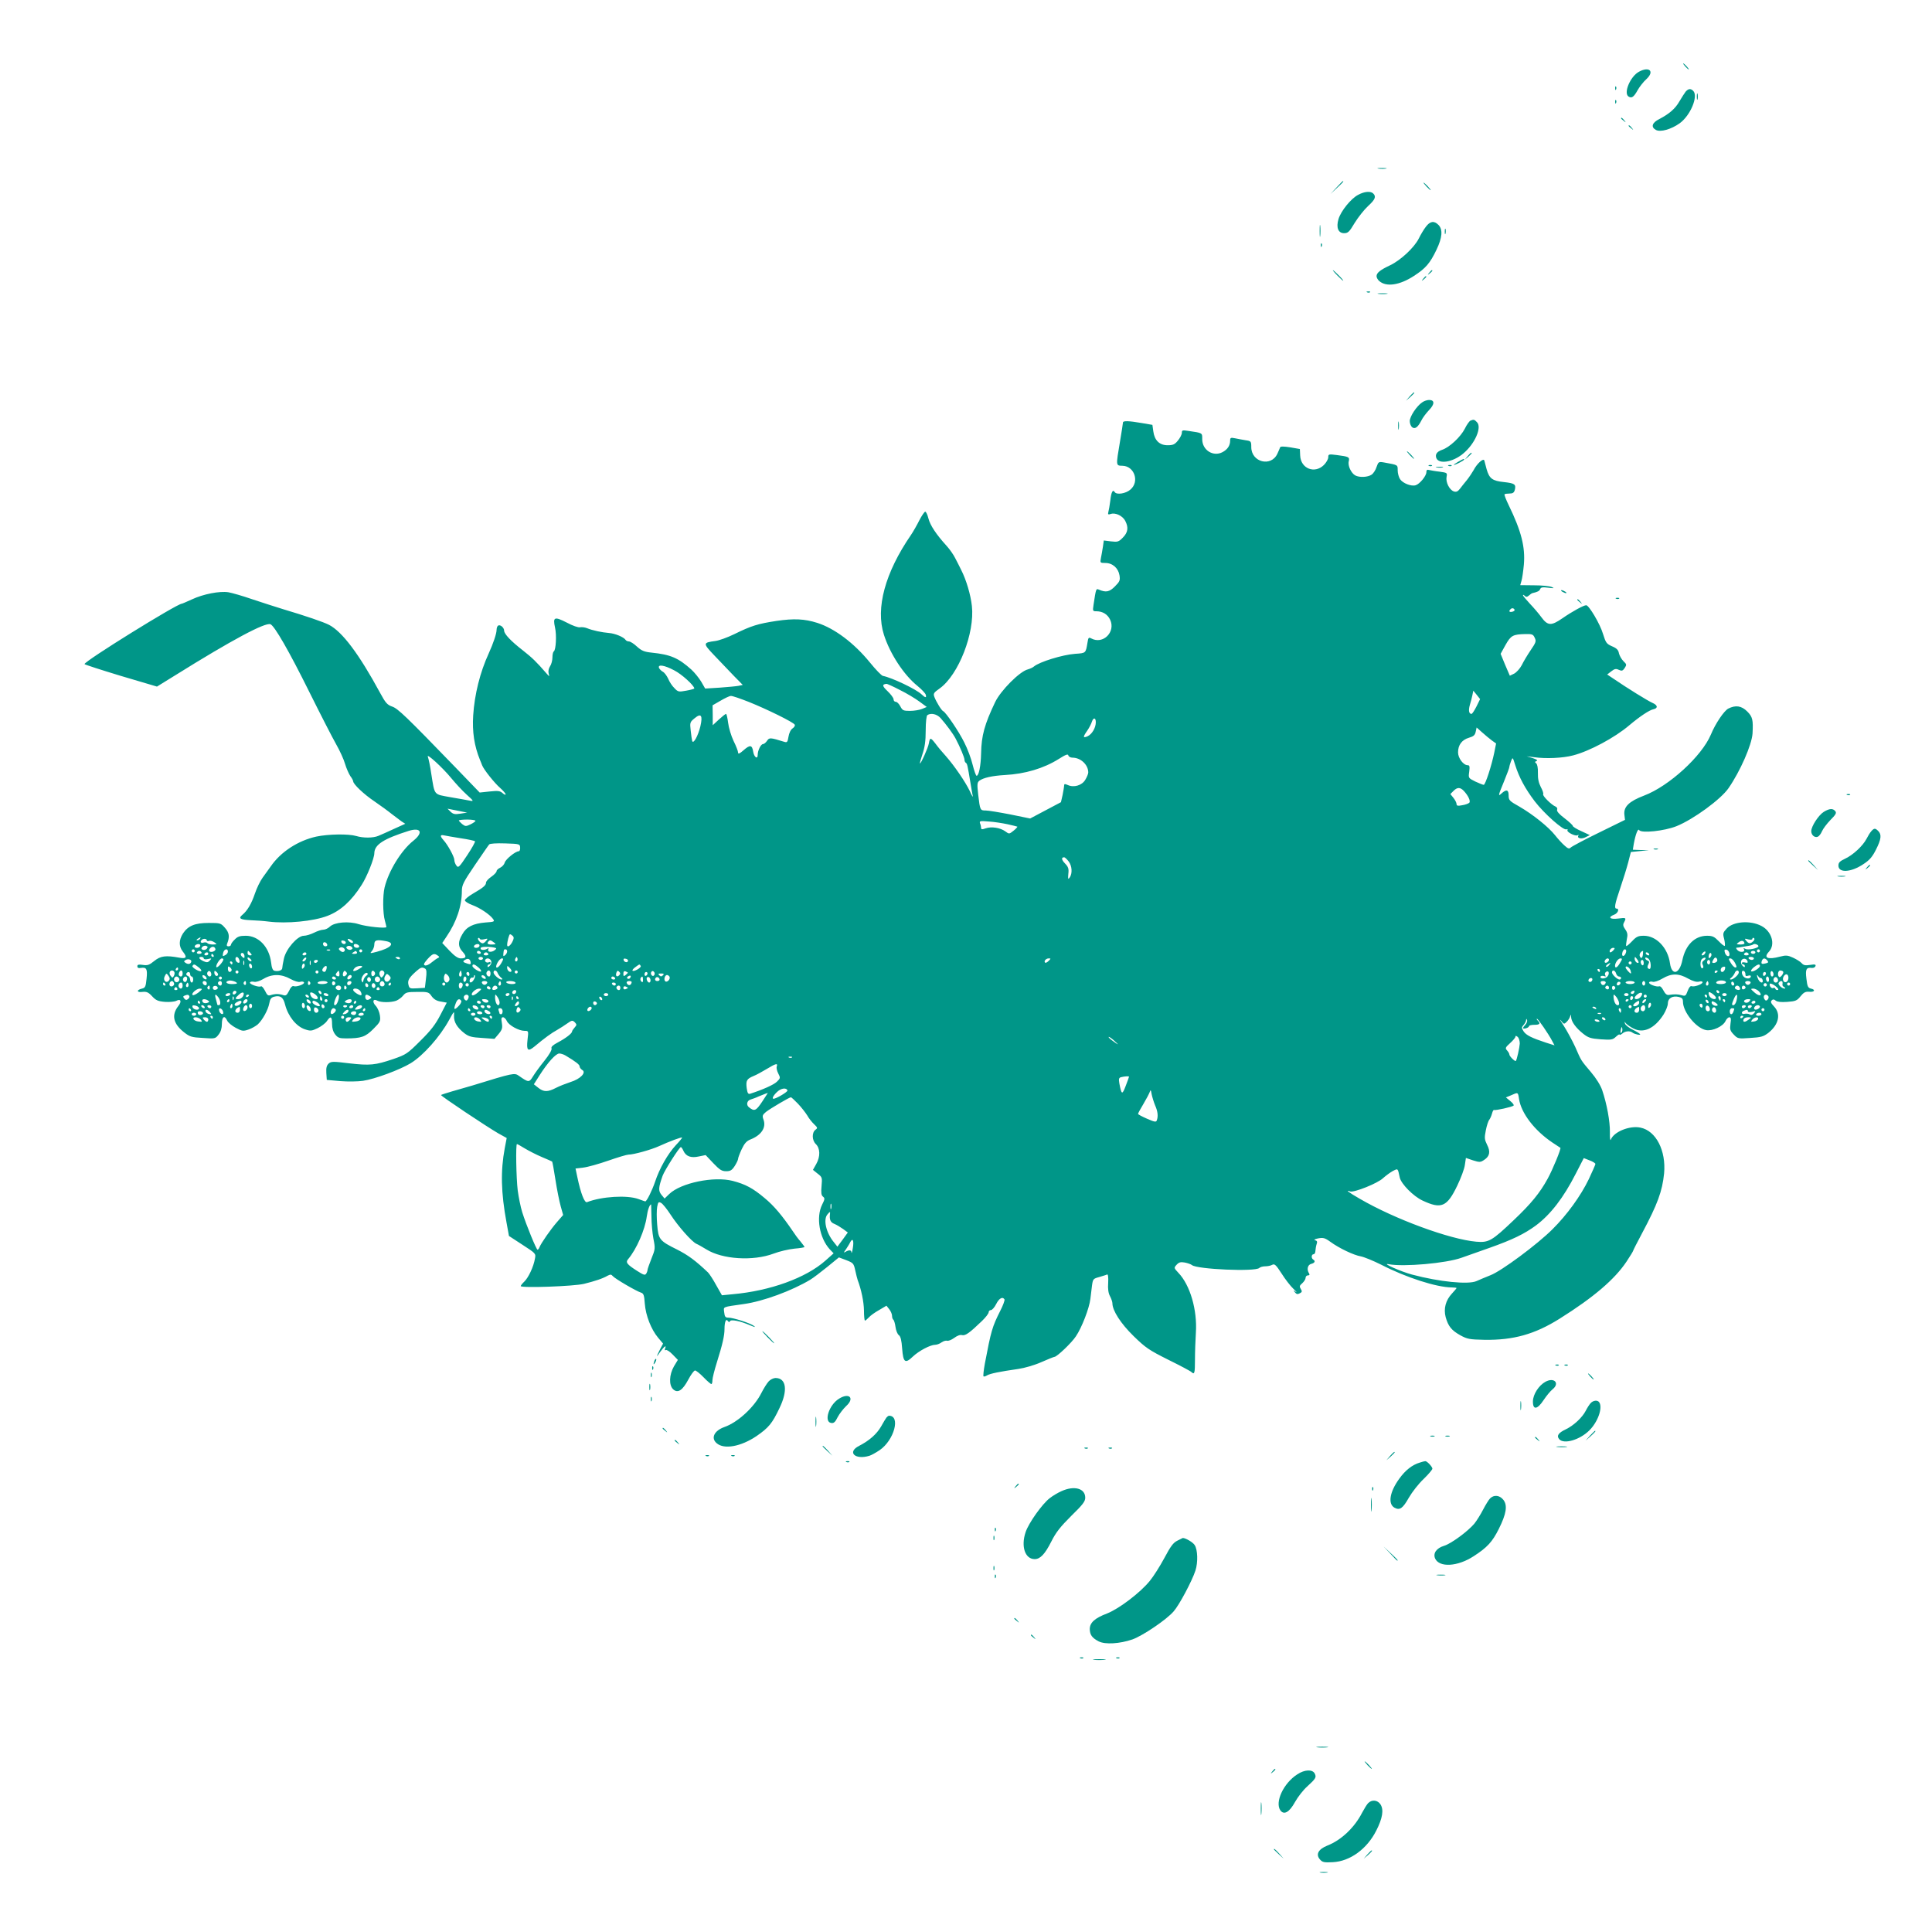 <?xml version="1.0" standalone="no"?>
<!DOCTYPE svg PUBLIC "-//W3C//DTD SVG 20010904//EN"
 "http://www.w3.org/TR/2001/REC-SVG-20010904/DTD/svg10.dtd">
<svg version="1.0" xmlns="http://www.w3.org/2000/svg"
 width="1280pt" height="1271pt" viewBox="0 0 1280 1271"
 preserveAspectRatio="xMidYMid meet">
<g transform="translate(0,1271) scale(0.1,-0.1)"
fill="#009688" stroke="none">
<path d="M11165 12270 c10 -11 20 -20 23 -20 3 0 -3 9 -13 20 -10 11 -20 20
-23 20 -3 0 3 -9 13 -20z"/>
<path d="M10859 12235 c-58 -31 -105 -143 -69 -165 21 -13 35 -2 60 43 13 23
39 56 58 73 55 51 20 86 -49 49z"/>
<path d="M10701 12124 c0 -11 3 -14 6 -6 3 7 2 16 -1 19 -3 4 -6 -2 -5 -13z"/>
<path d="M11168 12103 c-8 -10 -26 -39 -41 -64 -28 -49 -67 -83 -134 -118 -48
-24 -57 -53 -22 -72 30 -16 101 4 157 44 72 52 125 180 90 215 -17 17 -32 15
-50 -5z"/>
<path d="M11242 12070 c0 -19 2 -27 5 -17 2 9 2 25 0 35 -3 9 -5 1 -5 -18z"/>
<path d="M10701 12034 c0 -11 3 -14 6 -6 3 7 2 16 -1 19 -3 4 -6 -2 -5 -13z"/>
<path d="M10740 11926 c0 -2 8 -10 18 -17 15 -13 16 -12 3 4 -13 16 -21 21
-21 13z"/>
<path d="M10790 11876 c0 -2 8 -10 18 -17 15 -13 16 -12 3 4 -13 16 -21 21
-21 13z"/>
<path d="M9133 11593 c15 -2 37 -2 50 0 12 2 0 4 -28 4 -27 0 -38 -2 -22 -4z"/>
<path d="M8855 11468 l-40 -43 43 40 c39 36 47 45 39 45 -2 0 -21 -19 -42 -42z"/>
<path d="M9450 11475 c13 -14 26 -25 28 -25 3 0 -5 11 -18 25 -13 14 -26 25
-28 25 -3 0 5 -11 18 -25z"/>
<path d="M8998 11419 c-47 -24 -114 -107 -130 -160 -17 -57 -2 -94 37 -94 26
0 35 9 70 68 23 37 62 87 88 111 48 44 56 63 35 84 -17 17 -58 14 -100 -9z"/>
<path d="M8743 11180 c0 -36 2 -50 4 -32 2 17 2 47 0 65 -2 17 -4 3 -4 -33z"/>
<path d="M9447 11208 c-14 -18 -35 -53 -47 -78 -30 -60 -120 -144 -189 -177
-68 -32 -91 -51 -91 -73 0 -9 8 -24 18 -32 46 -41 135 -28 230 34 77 50 106
83 149 173 39 81 43 135 13 165 -29 29 -55 25 -83 -12z"/>
<path d="M9572 11175 c0 -16 2 -22 5 -12 2 9 2 23 0 30 -3 6 -5 -1 -5 -18z"/>
<path d="M8751 11084 c0 -11 3 -14 6 -6 3 7 2 16 -1 19 -3 4 -6 -2 -5 -13z"/>
<path d="M8860 10885 c19 -19 36 -35 39 -35 3 0 -10 16 -29 35 -19 19 -36 35
-39 35 -3 0 10 -16 29 -35z"/>
<path d="M9469 10903 c-13 -16 -12 -17 4 -4 16 13 21 21 13 21 -2 0 -10 -8
-17 -17z"/>
<path d="M9429 10863 c-13 -16 -12 -17 4 -4 16 13 21 21 13 21 -2 0 -10 -8
-17 -17z"/>
<path d="M9058 10773 c7 -3 16 -2 19 1 4 3 -2 6 -13 5 -11 0 -14 -3 -6 -6z"/>
<path d="M9133 10763 c15 -2 39 -2 55 0 15 2 2 4 -28 4 -30 0 -43 -2 -27 -4z"/>
<path d="M9339 10083 l-24 -28 28 24 c15 14 27 26 27 28 0 8 -8 1 -31 -24z"/>
<path d="M9422 10044 c-37 -25 -82 -94 -82 -124 0 -15 7 -33 15 -40 19 -16 39
-1 62 44 8 17 31 48 50 68 39 40 39 68 1 68 -13 0 -34 -7 -46 -16z"/>
<path d="M9263 9890 c0 -25 2 -35 4 -22 2 12 2 32 0 45 -2 12 -4 2 -4 -23z"/>
<path d="M9742 9923 c-7 -3 -24 -26 -37 -53 -28 -55 -102 -124 -150 -140 -35
-12 -48 -30 -39 -55 17 -42 108 -28 177 29 78 64 127 175 92 209 -17 18 -22
19 -43 10z"/>
<path d="M7440 9911 c0 -5 -9 -63 -20 -128 -27 -161 -28 -158 17 -159 79 -2
114 -106 52 -158 -31 -27 -92 -36 -104 -16 -12 20 -23 0 -29 -57 -4 -32 -10
-66 -13 -76 -4 -16 -1 -18 17 -12 31 10 78 -13 95 -46 23 -44 18 -77 -16 -111
-27 -28 -34 -30 -78 -25 l-48 6 -6 -42 c-4 -23 -9 -57 -13 -74 -6 -32 -6 -33
29 -33 48 0 86 -34 94 -82 5 -33 2 -41 -31 -74 -36 -36 -59 -41 -107 -20 -17
7 -18 6 -34 -101 -6 -41 -6 -43 19 -43 41 0 74 -20 91 -56 38 -81 -47 -166
-125 -124 -17 9 -20 6 -25 -27 -12 -72 -10 -70 -83 -75 -82 -6 -235 -53 -272
-84 -8 -7 -26 -15 -40 -19 -54 -13 -180 -140 -217 -217 -70 -147 -91 -222 -93
-340 -2 -84 -15 -148 -30 -148 -4 0 -16 33 -26 73 -9 39 -34 106 -55 147 -35
72 -123 201 -140 208 -11 4 -45 60 -58 93 -9 24 -6 29 35 58 125 90 233 368
213 546 -8 74 -37 172 -70 237 -10 21 -28 56 -40 79 -11 23 -37 60 -58 83 -69
76 -108 135 -120 181 -6 25 -16 45 -21 45 -5 0 -23 -26 -39 -57 -16 -32 -41
-76 -56 -98 -171 -249 -235 -484 -179 -660 40 -126 132 -267 223 -340 27 -22
51 -48 54 -57 7 -23 -2 -23 -28 2 -36 34 -195 110 -256 122 -9 2 -47 41 -85
88 -106 130 -234 226 -349 263 -85 27 -155 30 -271 13 -124 -19 -166 -32 -280
-88 -45 -22 -101 -42 -125 -45 -83 -11 -83 -15 -7 -95 38 -40 96 -101 129
-135 l60 -61 -28 -6 c-15 -3 -71 -8 -124 -12 l-97 -6 -26 45 c-15 25 -45 62
-66 81 -86 77 -137 99 -263 112 -48 5 -66 12 -97 40 -20 19 -44 34 -53 34 -9
0 -19 5 -22 10 -12 19 -70 43 -110 46 -48 4 -110 17 -146 32 -15 6 -35 8 -46
6 -11 -3 -49 10 -88 31 -82 42 -93 37 -78 -32 12 -51 6 -150 -8 -159 -5 -3 -9
-21 -9 -40 0 -19 -7 -46 -16 -59 -9 -14 -13 -33 -9 -47 6 -23 6 -23 -16 2 -64
74 -94 103 -154 150 -80 62 -124 109 -125 131 0 21 -26 43 -40 34 -5 -3 -10
-16 -10 -28 0 -25 -22 -90 -52 -156 -58 -126 -94 -272 -103 -411 -7 -108 7
-202 45 -295 5 -11 11 -27 14 -35 11 -29 82 -118 119 -150 20 -18 37 -37 37
-43 0 -5 -9 -2 -20 8 -17 15 -30 17 -86 11 l-66 -7 -161 167 c-327 338 -382
391 -420 403 -31 11 -43 24 -78 89 -141 260 -251 406 -339 452 -37 19 -154 59
-305 104 -49 15 -142 45 -205 66 -63 22 -134 42 -157 46 -58 9 -166 -12 -241
-47 -35 -16 -65 -29 -68 -29 -31 0 -644 -380 -644 -400 0 -3 108 -38 240 -78
l240 -71 123 76 c375 234 595 351 629 337 27 -11 123 -178 255 -444 75 -151
156 -309 180 -351 24 -42 51 -101 59 -130 9 -30 25 -66 35 -81 11 -14 19 -30
19 -35 1 -19 70 -85 140 -132 41 -28 93 -66 115 -84 22 -17 52 -39 65 -49 l25
-16 -75 -34 c-41 -19 -88 -40 -103 -46 -35 -15 -101 -15 -147 -1 -51 15 -185
13 -265 -4 -121 -27 -235 -101 -301 -197 -14 -19 -38 -53 -54 -75 -16 -22 -39
-69 -51 -105 -23 -68 -50 -114 -84 -142 -28 -23 -13 -32 58 -35 34 -1 87 -5
117 -9 118 -15 297 2 390 38 86 33 159 99 226 205 35 54 84 176 84 210 1 57
61 95 228 148 81 25 98 -11 31 -65 -81 -64 -165 -202 -191 -310 -13 -55 -12
-172 2 -220 5 -19 10 -38 10 -42 0 -11 -130 2 -184 19 -65 21 -159 13 -190
-16 -12 -12 -32 -21 -45 -21 -12 0 -39 -9 -61 -20 -22 -11 -52 -20 -67 -20
-42 0 -118 -87 -132 -151 -6 -27 -11 -56 -11 -63 0 -15 -26 -24 -51 -18 -12 2
-19 19 -23 56 -13 103 -83 176 -168 176 -39 0 -54 -5 -73 -25 -14 -13 -25 -29
-25 -35 0 -5 -7 -10 -16 -10 -11 0 -14 5 -9 18 18 45 14 73 -15 105 -27 31
-31 32 -107 32 -92 0 -137 -19 -171 -70 -27 -43 -28 -84 -2 -118 32 -40 26
-51 -23 -42 -88 16 -123 12 -165 -22 -33 -27 -45 -31 -76 -26 -28 4 -36 2 -36
-9 0 -10 7 -14 23 -11 38 6 45 -7 38 -72 -5 -52 -9 -60 -30 -65 -38 -9 -36
-27 2 -22 28 3 40 -2 65 -29 25 -27 39 -33 85 -37 30 -2 63 1 75 7 30 16 38
-4 13 -35 -46 -59 -34 -117 39 -174 37 -29 49 -33 124 -37 81 -6 83 -5 104 22
15 19 22 42 22 71 0 49 18 60 35 22 6 -13 31 -34 57 -48 43 -23 50 -23 85 -11
21 7 48 23 61 34 32 30 68 96 76 139 5 29 13 39 31 44 42 11 62 -3 74 -53 20
-77 74 -144 132 -163 36 -12 44 -11 84 8 24 12 52 33 61 47 24 36 34 31 34
-19 0 -29 7 -52 21 -70 17 -22 28 -26 72 -26 100 0 128 10 180 62 46 46 49 52
44 90 -3 22 -15 50 -27 63 -26 27 -19 51 10 35 24 -13 91 -13 126 0 14 6 35
21 45 34 17 21 27 24 94 24 71 1 76 -1 95 -29 15 -20 33 -31 61 -35 l39 -7
-42 -81 c-32 -62 -62 -102 -132 -171 -87 -87 -95 -92 -181 -122 -119 -40 -153
-44 -292 -28 -107 13 -119 13 -136 -2 -13 -13 -17 -28 -15 -62 l3 -46 90 -8
c50 -4 117 -3 150 2 77 11 244 73 315 116 84 51 196 177 256 288 33 60 34 61
32 27 -2 -41 20 -78 69 -116 29 -22 48 -27 117 -31 l82 -6 28 33 c23 28 26 39
21 72 -5 29 -4 38 8 38 7 0 19 -11 25 -25 13 -28 79 -65 118 -65 26 0 26 0 19
-59 -8 -72 2 -81 47 -44 64 54 115 91 149 109 19 11 49 30 67 43 31 22 35 22
50 8 14 -15 14 -18 -1 -35 -9 -10 -17 -22 -17 -26 0 -13 -42 -45 -93 -72 -34
-18 -47 -30 -43 -40 4 -9 -15 -42 -47 -82 -30 -37 -64 -84 -76 -104 -25 -41
-29 -41 -93 4 -30 21 -35 20 -308 -64 -36 -10 -96 -28 -135 -39 -38 -11 -71
-22 -73 -24 -5 -5 306 -212 379 -254 l56 -31 -13 -68 c-28 -150 -25 -293 12
-493 l16 -88 89 -58 c89 -58 90 -58 83 -93 -9 -53 -43 -125 -70 -151 -13 -12
-24 -26 -24 -30 0 -14 351 -2 420 15 72 18 124 35 156 54 18 9 24 9 34 -3 14
-17 156 -100 186 -109 18 -6 22 -16 26 -74 6 -78 42 -170 88 -225 l33 -39 -19
-36 c-28 -56 -28 -60 0 -19 28 38 43 49 32 21 -3 -9 -2 -12 5 -9 5 4 26 -9 45
-29 l35 -36 -26 -43 c-32 -56 -34 -125 -5 -152 31 -28 62 -7 100 64 18 34 38
61 45 61 6 0 32 -20 56 -45 24 -25 47 -45 52 -45 4 0 7 11 7 25 0 14 13 66 29
117 38 121 51 179 51 222 0 48 10 72 22 54 7 -9 11 -10 14 -2 6 14 68 2 134
-27 31 -13 39 -14 25 -4 -23 18 -137 55 -170 55 -19 0 -24 6 -27 35 -4 39 -17
34 130 55 129 18 318 88 440 161 20 12 71 51 113 85 l77 63 48 -18 c46 -18 50
-21 60 -67 6 -27 13 -56 16 -64 24 -63 41 -144 42 -202 0 -37 3 -68 7 -68 3 0
14 10 25 21 10 12 41 34 68 49 l49 29 19 -24 c10 -13 18 -32 18 -43 0 -12 4
-23 9 -26 4 -3 11 -25 14 -48 3 -23 13 -48 22 -54 12 -9 18 -34 22 -89 7 -93
20 -102 71 -53 40 38 116 78 148 78 11 0 30 7 42 16 13 9 29 13 36 11 8 -3 29
5 47 18 20 15 40 23 53 19 22 -5 49 14 132 94 24 23 44 49 44 57 0 8 7 15 15
15 8 0 24 18 35 40 19 38 42 51 55 31 3 -6 -10 -41 -29 -78 -52 -103 -60 -131
-101 -347 -8 -44 -12 -82 -9 -85 3 -3 13 0 23 6 19 12 82 25 208 43 41 6 107
25 152 45 43 19 83 35 87 35 16 0 114 93 142 136 39 57 89 187 96 248 3 25 8
66 11 90 6 42 8 44 48 55 23 7 47 14 52 17 6 2 9 -18 7 -55 -3 -40 1 -69 12
-89 9 -17 16 -38 16 -47 0 -48 55 -134 140 -217 80 -78 102 -93 232 -158 79
-39 147 -75 152 -81 20 -19 23 -7 23 83 0 51 3 131 6 178 10 150 -38 316 -116
397 -30 32 -30 33 -12 53 16 17 26 20 55 15 19 -4 40 -11 47 -17 34 -28 420
-45 446 -19 6 6 24 11 40 11 15 0 36 4 46 10 16 8 25 -1 62 -58 23 -37 59 -83
78 -101 20 -19 27 -28 16 -20 -18 13 -19 13 -6 -3 10 -13 18 -15 32 -7 16 8
17 13 7 29 -10 16 -9 22 10 38 12 11 22 27 22 36 0 9 7 16 16 16 10 0 12 4 7
13 -17 25 -10 57 14 63 24 6 30 19 13 29 -14 9 -12 35 3 35 6 0 12 10 12 23 1
12 4 32 8 44 6 16 3 22 -10 26 -11 2 -3 7 20 12 33 6 44 4 80 -22 60 -44 156
-89 202 -97 22 -4 83 -29 135 -55 167 -86 367 -150 468 -151 17 0 32 -2 32 -4
0 -2 -13 -18 -30 -36 -42 -45 -57 -100 -42 -157 17 -60 38 -87 97 -120 46 -25
60 -28 160 -30 192 -3 334 37 498 140 225 141 365 261 443 378 24 36 44 69 44
72 0 3 26 54 58 114 104 195 135 280 147 398 14 151 -53 283 -157 304 -71 15
-177 -28 -196 -80 -4 -10 -7 12 -6 50 1 71 -20 186 -51 278 -11 32 -40 79 -74
119 -69 82 -63 72 -105 168 -20 43 -54 106 -76 140 -22 33 -31 49 -19 35 20
-26 22 -26 39 -9 10 10 20 26 23 37 4 14 5 13 6 -5 1 -31 32 -73 80 -111 34
-27 50 -32 116 -37 70 -5 80 -3 101 17 13 12 24 19 24 14 0 -4 8 -1 18 7 19
17 51 20 68 6 15 -11 56 -19 50 -10 -2 4 -25 18 -49 30 -25 12 -48 30 -51 40
-5 15 -4 15 6 2 7 -8 29 -24 49 -34 67 -35 141 -1 201 93 15 25 28 57 28 73 0
34 30 52 71 43 23 -5 29 -12 29 -32 0 -68 88 -176 153 -188 43 -8 113 25 129
60 6 14 18 25 25 25 11 0 13 -10 8 -42 -5 -38 -3 -47 21 -72 27 -28 29 -29
110 -23 71 4 87 9 119 33 70 55 86 126 38 176 -20 21 -24 31 -15 40 8 8 15 8
27 -2 10 -8 35 -11 76 -8 55 4 65 8 88 37 21 26 33 32 57 30 35 -4 45 14 12
21 -20 5 -24 14 -30 65 -8 63 -1 77 36 72 11 -1 21 4 24 12 4 11 -4 13 -35 8
-32 -5 -44 -3 -57 12 -9 10 -35 26 -57 36 -35 16 -47 17 -85 7 -83 -22 -113
-9 -74 33 44 47 18 135 -50 170 -74 39 -187 30 -230 -17 -25 -27 -27 -33 -17
-69 5 -22 7 -42 4 -46 -3 -3 -21 11 -40 31 -29 30 -41 36 -77 36 -82 0 -143
-61 -164 -162 -19 -93 -70 -105 -82 -20 -14 102 -90 182 -173 182 -37 0 -49
-5 -78 -36 -19 -20 -36 -34 -39 -32 -2 3 0 23 4 44 7 31 5 44 -10 66 -15 21
-17 32 -8 47 16 31 13 32 -40 25 -55 -7 -70 9 -25 26 24 9 36 40 15 40 -17 0
-12 29 24 134 19 56 43 133 53 171 l18 70 60 6 60 6 -54 1 -53 2 6 38 c12 65
28 106 36 92 14 -22 167 -6 247 26 112 45 294 178 345 252 78 113 154 287 159
362 5 91 0 111 -35 146 -38 38 -77 44 -126 19 -28 -15 -85 -99 -115 -172 -60
-143 -278 -342 -442 -404 -100 -38 -137 -74 -131 -127 l4 -34 -173 -85 c-95
-46 -179 -91 -186 -98 -11 -11 -19 -8 -43 14 -16 14 -44 45 -62 68 -43 54
-146 137 -236 189 -66 37 -71 42 -71 75 0 37 -15 41 -47 12 -24 -22 -23 -16
17 81 19 47 35 89 35 95 0 5 5 22 11 38 11 28 11 28 28 -27 26 -82 66 -156
129 -239 62 -81 189 -194 210 -186 7 2 10 1 7 -5 -8 -12 52 -43 67 -34 6 4 8
3 5 -3 -11 -18 23 -24 50 -9 l26 13 -56 26 c-32 14 -57 30 -57 35 0 5 -25 28
-55 51 -36 27 -52 46 -49 56 4 8 -1 17 -10 21 -26 10 -89 72 -82 82 3 5 -4 26
-16 48 -14 27 -20 55 -19 93 1 34 -4 58 -12 64 -9 7 -9 10 3 15 10 4 2 10 -25
19 l-40 12 50 -6 c77 -11 189 -6 257 12 109 28 277 118 373 200 69 58 133 101
160 106 31 7 28 27 -7 42 -30 13 -166 97 -261 162 l-39 26 27 21 c22 17 31 19
50 10 20 -9 26 -7 39 12 14 22 13 25 -8 45 -13 13 -26 36 -30 52 -4 23 -15 34
-46 47 -36 16 -41 22 -60 83 -19 65 -93 189 -111 189 -17 0 -92 -41 -157 -86
-75 -52 -98 -51 -141 8 -16 22 -50 62 -75 88 -25 27 -46 52 -46 56 0 5 5 3 12
-4 9 -9 15 -8 27 2 9 8 19 15 23 16 35 8 47 14 52 27 5 12 17 14 54 9 39 -5
43 -4 22 5 -14 6 -66 11 -116 11 l-92 1 8 28 c5 16 12 65 16 108 10 117 -17
222 -100 393 -18 37 -31 70 -28 73 3 3 18 5 33 5 22 0 30 6 35 24 9 37 0 44
-72 52 -77 8 -97 23 -115 86 -6 24 -13 49 -15 57 -6 18 -49 -21 -71 -64 -9
-16 -29 -46 -44 -65 -16 -19 -37 -46 -47 -59 -14 -18 -24 -22 -40 -17 -29 10
-55 61 -48 97 5 26 4 27 -47 34 -29 3 -60 9 -69 11 -13 4 -18 0 -18 -15 0 -24
-44 -78 -71 -86 -29 -9 -85 13 -103 40 -9 13 -16 40 -16 59 0 37 3 35 -91 52
-35 6 -37 4 -49 -30 -6 -20 -21 -43 -33 -51 -25 -17 -80 -20 -108 -5 -27 15
-51 65 -43 94 7 28 -1 31 -79 41 -54 7 -57 6 -57 -15 0 -12 -13 -35 -29 -51
-61 -60 -153 -24 -157 62 l-2 44 -63 11 c-45 7 -65 7 -68 0 -2 -6 -10 -25 -18
-42 -41 -90 -173 -57 -173 44 0 38 -2 40 -37 45 -21 4 -53 9 -70 13 -29 6 -33
4 -33 -15 0 -33 -17 -59 -51 -77 -62 -32 -134 14 -134 86 0 43 4 41 -92 55
-39 6 -43 5 -43 -13 0 -11 -12 -34 -26 -51 -21 -26 -33 -31 -68 -31 -54 0 -87
32 -95 92 l-6 43 -70 12 c-86 15 -125 16 -125 4z m2594 -1240 c3 -5 -3 -11
-14 -14 -20 -5 -26 3 -13 16 9 10 21 9 27 -2z m134 -187 c11 -22 8 -31 -27
-82 -21 -31 -48 -76 -59 -99 -12 -23 -35 -48 -50 -56 l-29 -14 -31 72 -30 73
32 58 c36 64 49 71 132 73 45 1 52 -2 62 -25z m-5702 -215 c50 -25 132 -100
134 -120 0 -3 -24 -10 -53 -15 -50 -9 -55 -9 -79 17 -15 14 -33 42 -41 62 -9
19 -24 40 -35 46 -11 6 -22 17 -26 26 -9 25 36 18 100 -16z m1495 -130 c45
-22 103 -57 130 -77 l49 -36 -31 -13 c-17 -7 -53 -13 -80 -13 -44 0 -50 3 -64
30 -9 17 -22 30 -30 30 -8 0 -15 7 -15 17 0 9 -18 33 -40 54 -36 34 -37 45 -7
48 4 1 44 -17 88 -40z m3821 -110 c-14 -27 -28 -49 -33 -49 -17 0 -21 23 -11
59 6 20 14 49 17 65 l6 30 23 -28 22 -28 -24 -49z m-4820 30 c122 -49 294
-134 303 -150 4 -6 -2 -17 -14 -25 -13 -9 -23 -31 -27 -55 -6 -36 -9 -40 -28
-34 -94 29 -99 29 -114 7 -8 -12 -20 -22 -27 -22 -14 0 -35 -42 -35 -71 0 -33
-24 -16 -30 21 -7 45 -21 47 -64 9 -26 -23 -36 -27 -36 -15 0 9 -13 43 -30 77
-16 34 -32 87 -36 120 -4 32 -10 59 -14 59 -4 0 -25 -17 -47 -37 l-41 -38 0
66 -1 66 52 30 c29 17 60 32 69 32 10 1 64 -18 120 -40z m-322 -162 c-15 -62
-46 -119 -54 -97 -2 8 -7 40 -10 70 -6 53 -5 56 27 82 42 35 54 18 37 -55z
m1591 56 c38 -43 84 -105 101 -138 28 -53 58 -124 58 -139 0 -8 4 -17 9 -20 9
-6 11 -14 31 -136 6 -36 12 -74 15 -85 3 -11 -7 4 -20 34 -30 62 -101 166
-159 232 -23 25 -54 62 -69 83 -32 41 -36 41 -43 1 -5 -30 -54 -138 -59 -133
-2 2 6 30 17 63 15 44 21 85 21 155 0 57 5 98 11 102 24 16 63 7 87 -19z
m1029 -28 c0 -37 -25 -79 -54 -93 -32 -14 -33 -6 -2 38 13 19 26 45 30 58 10
30 26 28 26 -3z m2624 -121 l28 -20 -12 -60 c-18 -87 -59 -214 -70 -214 -5 0
-30 10 -56 22 -46 23 -46 23 -40 65 4 34 3 43 -10 43 -29 0 -64 47 -64 85 0
49 25 83 72 97 31 9 40 17 45 40 l6 28 36 -32 c20 -18 49 -42 65 -54z m-2778
-114 c54 0 104 -47 104 -98 0 -9 -9 -31 -20 -49 -22 -37 -76 -53 -116 -34 -19
8 -24 8 -24 -4 0 -8 -5 -36 -10 -62 l-11 -48 -102 -54 -102 -54 -132 27 c-72
14 -145 26 -162 26 -37 0 -38 1 -50 104 -8 70 -7 81 7 93 27 20 85 33 169 38
134 7 258 44 357 106 47 30 62 35 64 24 2 -8 14 -15 28 -15z m-4116 -136 c29
-35 74 -84 102 -109 47 -42 48 -45 22 -40 -16 3 -74 14 -129 23 -114 21 -104
8 -128 157 -7 50 -18 99 -22 110 -14 31 97 -70 155 -141z m6708 -84 c30 -32
47 -69 36 -79 -5 -5 -26 -13 -46 -16 -30 -6 -38 -4 -38 8 0 8 -9 26 -20 40
l-21 26 21 21 c25 25 44 25 68 0z m-6643 -136 l40 -8 -45 -7 c-37 -6 -48 -3
-65 13 l-20 20 25 -5 c14 -3 43 -9 65 -13z m95 -62 c0 -5 -15 -15 -33 -24 -30
-14 -34 -14 -55 2 -12 10 -22 21 -22 24 0 3 25 6 55 6 30 0 55 -4 55 -8z
m3525 -23 c33 -7 62 -15 65 -16 2 -2 -9 -14 -25 -27 -29 -23 -29 -23 -55 -4
-33 24 -91 33 -129 20 -25 -9 -31 -8 -31 3 0 7 -3 21 -7 30 -5 16 0 17 58 12
35 -2 91 -11 124 -18z m-3622 -93 c48 -7 90 -16 94 -20 3 -3 -20 -45 -52 -93
-53 -80 -59 -85 -71 -68 -8 10 -14 27 -14 38 0 20 -44 101 -72 131 -24 27 -23
37 5 31 12 -3 62 -11 110 -19z m393 -62 c1 -13 -3 -24 -9 -24 -22 0 -87 -53
-93 -75 -3 -12 -16 -27 -30 -34 -13 -6 -24 -16 -24 -23 0 -7 -16 -24 -35 -37
-19 -13 -35 -30 -35 -39 0 -18 -18 -33 -87 -73 -29 -17 -53 -37 -53 -44 0 -7
21 -21 48 -31 52 -19 117 -63 138 -92 13 -18 10 -20 -50 -24 -82 -7 -126 -29
-153 -78 -30 -50 -29 -83 2 -116 28 -31 25 -44 -12 -44 -18 0 -41 15 -75 51
l-48 51 28 42 c67 98 102 204 102 303 0 39 10 59 86 171 48 70 90 132 95 137
4 6 48 9 106 7 96 -3 98 -4 99 -28z m3633 -90 c24 -30 27 -81 8 -108 -11 -15
-12 -11 -9 24 4 34 0 46 -22 69 -24 25 -26 41 -5 41 4 0 17 -12 28 -26z
m-3682 -495 c9 -9 8 -19 -3 -40 -14 -27 -34 -39 -34 -20 0 22 13 71 19 71 4 0
12 -5 18 -11z m-2072 -19 c-3 -5 -12 -10 -18 -10 -7 0 -6 4 3 10 19 12 23 12
15 0z m1883 -3 c24 6 26 5 13 -10 -7 -10 -18 -17 -23 -17 -14 0 -38 27 -30 34
4 4 8 2 10 -3 2 -7 15 -8 30 -4z m8408 -13 c-19 -18 -30 -18 -47 3 -13 15 -11
16 14 9 17 -4 27 -2 27 4 0 6 5 8 10 5 6 -4 5 -12 -4 -21z m-10246 6 c0 -5 7
-7 15 -4 8 3 23 -1 35 -9 19 -13 19 -14 -10 -15 -16 0 -32 4 -36 9 -3 5 -14 7
-25 4 -18 -6 -26 5 -12 18 10 10 33 8 33 -3z m960 0 c8 -5 11 -12 7 -16 -4 -4
-15 0 -24 9 -18 18 -8 23 17 7z m-39 -15 c-1 -15 -24 -12 -29 3 -3 9 2 13 12
10 10 -1 17 -7 17 -13z m268 9 c61 -12 32 -45 -62 -70 -47 -12 -48 -12 -33 5
9 10 16 30 16 44 0 29 16 33 79 21z m713 -8 c16 -12 15 -13 -12 -14 -29 -1
-37 7 -23 21 9 10 15 8 35 -7z m8285 -3 c3 -7 -8 -11 -26 -11 -28 1 -29 2 -13
14 19 15 34 13 39 -3z m-9389 -11 c2 -7 -3 -12 -12 -12 -9 0 -16 7 -16 16 0
17 22 14 28 -4z m-843 -13 c-8 -12 -35 -12 -35 0 0 11 22 20 33 14 4 -2 5 -9
2 -14z m1055 0 c0 -11 -27 -12 -34 0 -3 4 -3 11 0 14 8 8 34 -3 34 -14z m795
0 c-8 -12 -35 -12 -35 0 0 11 22 20 33 14 4 -2 5 -9 2 -14z m8475 2 c0 -13
-68 -28 -86 -18 -12 7 -15 6 -10 -2 12 -19 -24 -25 -42 -7 -9 9 -12 16 -7 17
6 0 19 2 30 4 11 2 33 6 48 8 15 2 30 7 33 10 7 7 34 -2 34 -12z m-10280 -17
c-7 -7 -18 -10 -26 -7 -11 4 -12 9 -4 19 7 7 18 10 26 7 11 -4 12 -9 4 -19z
m958 -5 c-7 -4 -18 -3 -26 3 -10 9 -10 13 0 19 7 4 18 3 26 -3 10 -9 10 -13 0
-19z m-901 4 c5 -13 -25 -26 -38 -17 -6 3 -5 11 2 20 13 16 31 14 36 -3z m854
-16 c-7 -7 -15 -6 -26 3 -12 10 -13 15 -3 21 17 11 42 -11 29 -24z m1006 20
c2 -3 -5 -10 -16 -17 -23 -12 -45 -5 -35 12 4 7 0 7 -12 0 -22 -11 -47 -5 -38
9 6 10 90 6 101 -4z m7403 -12 c-7 -8 -16 -15 -21 -15 -5 0 -6 7 -3 15 4 8 13
15 21 15 13 0 13 -3 3 -15z m-9400 -5 c0 -5 -4 -10 -10 -10 -5 0 -10 5 -10 10
0 6 5 10 10 10 6 0 10 -4 10 -10z m220 -5 c0 -8 -8 -19 -19 -24 -16 -9 -17 -7
-13 14 5 27 32 35 32 10z m677 9 c-3 -3 -12 -4 -19 -1 -8 3 -5 6 6 6 11 1 17
-2 13 -5z m213 -4 c0 -5 -4 -10 -10 -10 -5 0 -10 5 -10 10 0 6 5 10 10 10 6 0
10 -4 10 -10z m960 -4 c0 -7 -6 -19 -14 -25 -11 -9 -13 -7 -11 11 3 28 3 28
15 28 6 0 10 -6 10 -14z m7413 -5 c-8 -30 -31 -34 -25 -5 2 13 10 24 17 24 8
0 11 -8 8 -19z m685 -9 c4 -28 -24 -20 -31 9 -4 15 -1 19 11 17 9 -2 18 -13
20 -26z m202 18 c0 -5 -4 -10 -10 -10 -5 0 -10 5 -10 10 0 6 5 10 10 10 6 0
10 -4 10 -10z m-10325 -10 c3 -5 -3 -10 -15 -10 -12 0 -18 5 -15 10 3 6 10 10
15 10 5 0 12 -4 15 -10z m325 -5 c10 -12 10 -15 -4 -15 -9 0 -16 7 -16 15 0 8
2 15 4 15 2 0 9 -7 16 -15z m705 5 c3 -6 -4 -10 -17 -10 -18 0 -20 2 -8 10 19
12 18 12 25 0z m820 0 c3 -5 -1 -10 -9 -10 -9 0 -16 5 -16 10 0 6 4 10 9 10 6
0 13 -4 16 -10z m7700 -10 c-2 -28 -13 -36 -21 -15 -5 13 6 32 22 35 0 0 0 -9
-1 -20z m410 1 c-3 -6 -11 -11 -17 -11 -6 0 -6 6 2 15 14 17 26 13 15 -4z
m335 9 c0 -5 -7 -10 -15 -10 -8 0 -15 5 -15 10 0 6 7 10 15 10 8 0 15 -4 15
-10z m-10250 -10 c0 -5 -7 -10 -16 -10 -8 0 -12 5 -9 10 3 6 10 10 16 10 5 0
9 -4 9 -10z m240 -17 c0 -13 -3 -13 -15 -3 -8 7 -12 16 -9 21 8 13 24 1 24
-18z m410 17 c0 -5 -7 -10 -16 -10 -8 0 -12 5 -9 10 3 6 10 10 16 10 5 0 9 -4
9 -10z m1205 0 c3 -5 -3 -10 -15 -10 -12 0 -18 5 -15 10 3 6 10 10 15 10 5 0
12 -4 15 -10z m7690 0 c3 -5 2 -10 -4 -10 -5 0 -13 5 -16 10 -3 6 -2 10 4 10
5 0 13 -4 16 -10z m406 -23 c-8 -8 -11 -7 -11 4 0 20 13 34 18 19 3 -7 -1 -17
-7 -23z m254 23 c3 -5 -3 -10 -15 -10 -12 0 -18 5 -15 10 3 6 10 10 15 10 5 0
12 -4 15 -10z m-10170 -10 c3 -5 1 -10 -4 -10 -6 0 -11 5 -11 10 0 6 2 10 4
10 3 0 8 -4 11 -10z m1485 -1 c12 -8 12 -12 2 -16 -7 -3 -26 -16 -43 -30 -16
-14 -36 -23 -44 -19 -11 4 -7 13 17 41 34 37 44 41 68 24z m-1550 -19 c0 -6
11 -8 28 -4 25 6 26 5 12 -10 -13 -14 -20 -14 -43 -4 -29 14 -36 28 -12 28 8
0 15 -5 15 -10z m234 -6 c4 -9 4 -19 2 -21 -8 -8 -26 8 -26 23 0 19 16 18 24
-2z m82 -11 c-7 -7 -26 7 -26 19 0 6 6 6 15 -2 9 -7 13 -15 11 -17z m359 8
c-3 -6 -11 -11 -17 -11 -6 0 -6 6 2 15 14 17 26 13 15 -4z m625 9 c0 -5 -7 -7
-15 -4 -8 4 -15 8 -15 10 0 2 7 4 15 4 8 0 15 -4 15 -10z m550 0 c0 -5 -7 -10
-15 -10 -8 0 -15 5 -15 10 0 6 7 10 15 10 8 0 15 -4 15 -10z m226 -17 c-10
-10 -19 5 -10 18 6 11 8 11 12 0 2 -7 1 -15 -2 -18z m7430 -11 c-9 -8 -26 10
-26 26 1 15 2 15 15 -2 8 -11 13 -21 11 -24z m80 -11 c2 -30 -5 -38 -19 -25
-3 4 -2 15 4 25 7 15 6 21 -6 25 -8 3 -15 10 -15 16 0 5 7 5 17 -1 10 -5 18
-23 19 -40z m352 25 c-11 -8 -13 -17 -7 -28 5 -10 6 -19 0 -22 -17 -11 -21 48
-4 61 9 7 19 10 22 7 3 -3 -1 -11 -11 -18z m88 -5 c-4 -6 -14 -11 -22 -11 -12
0 -13 4 -3 21 7 14 14 18 21 11 6 -6 7 -15 4 -21z m244 19 c0 -5 -6 -10 -14
-10 -8 0 -18 5 -21 10 -3 6 3 10 14 10 12 0 21 -4 21 -10z m-10353 -23 c-5
-15 -20 -18 -37 -7 -13 9 -13 11 -1 19 17 11 43 3 38 -12z m213 16 c-1 -15
-39 -58 -46 -51 -8 9 22 58 36 58 6 0 10 -3 10 -7z m1638 -17 c3 -15 -1 -17
-20 -11 -32 10 -35 15 -18 25 20 13 34 7 38 -14z m136 7 c4 -9 0 -23 -9 -32
-10 -10 -15 -11 -15 -3 0 7 5 12 10 12 6 0 10 5 10 11 0 5 -4 7 -10 4 -13 -8
-32 4 -25 16 10 15 32 10 39 -8z m68 -13 c-23 -41 -48 -41 -27 0 9 17 22 30
30 30 12 0 11 -5 -3 -30z m839 15 c-1 -15 -24 -12 -29 3 -3 9 2 13 12 10 10
-1 17 -7 17 -13z m2786 -2 c-9 -9 -19 -14 -23 -11 -10 10 6 28 24 28 15 0 15
-1 -1 -17z m3713 8 c0 -12 -20 -25 -27 -18 -7 7 6 27 18 27 5 0 9 -4 9 -9z
m73 -21 c-17 -30 -33 -39 -33 -19 0 20 21 49 36 49 13 0 13 -4 -3 -30z m762 0
c12 -24 13 -30 2 -30 -7 0 -21 14 -30 30 -16 26 -16 30 -3 30 9 0 22 -13 31
-30z m83 11 c3 -10 -1 -12 -17 -8 -11 3 -21 1 -21 -4 0 -5 5 -9 10 -9 6 0 10
-5 10 -12 0 -8 -5 -7 -15 3 -9 9 -13 23 -9 33 8 20 35 18 42 -3z m131 5 c9
-11 7 -15 -11 -19 -27 -7 -32 -3 -25 18 8 19 21 19 36 1z m-10092 -28 c-3 -7
-5 -2 -5 12 0 14 2 19 5 13 2 -7 2 -19 0 -25z m440 0 c-3 -7 -5 -2 -5 12 0 14
2 19 5 13 2 -7 2 -19 0 -25z m48 22 c-3 -5 -10 -10 -16 -10 -5 0 -9 5 -9 10 0
6 7 10 16 10 8 0 12 -4 9 -10z m8785 -11 c0 -11 -4 -17 -10 -14 -5 3 -10 13
-10 21 0 8 5 14 10 14 6 0 10 -9 10 -21z m440 6 c0 -8 -4 -15 -10 -15 -5 0
-10 7 -10 15 0 8 5 15 10 15 6 0 10 -7 10 -15z m-9790 -5 c0 -5 -2 -10 -4 -10
-3 0 -8 5 -11 10 -3 6 -1 10 4 10 6 0 11 -4 11 -10z m9270 0 c0 -5 -4 -10 -10
-10 -5 0 -10 5 -10 10 0 6 5 10 10 10 6 0 10 -4 10 -10z m-9140 -26 c0 -8 -4
-12 -10 -9 -5 3 -10 13 -10 21 0 8 5 12 10 9 6 -3 10 -13 10 -21z m341 -7 c-8
-8 -11 -7 -11 4 0 20 13 34 18 19 3 -7 -1 -17 -7 -23z m8649 18 c-7 -9 -15
-13 -19 -10 -3 3 1 10 9 15 21 14 24 12 10 -5z m-9344 -14 c13 -10 21 -21 17
-24 -9 -10 -64 23 -58 33 9 14 13 13 41 -9z m1854 -1 c13 -11 20 -23 17 -26
-8 -8 -57 23 -57 36 0 16 15 12 40 -10z m1075 10 c3 -5 -8 -16 -25 -25 -35
-18 -41 -4 -8 19 26 19 25 19 33 6z m7415 0 c0 -14 -49 -44 -58 -35 -4 3 4 15
17 26 26 21 41 24 41 9z m-10126 -31 c-10 -16 -24 -9 -24 12 0 18 2 19 15 9 8
-7 12 -16 9 -21z m629 11 c-5 -20 -15 -25 -26 -13 -8 7 11 33 23 33 5 0 6 -9
3 -20z m237 15 c0 -2 -13 -11 -30 -20 -30 -16 -40 -9 -18 13 12 12 48 17 48 7z
m988 -31 c-10 -10 -28 6 -28 24 0 15 1 15 17 -1 9 -9 14 -19 11 -23z m7415 5
c3 -10 4 -19 2 -19 -7 0 -35 32 -35 40 0 17 28 -1 33 -21z m624 6 c-4 -8 -11
-15 -17 -15 -14 0 -13 27 3 33 16 6 21 1 14 -18z m-10247 5 c0 -5 -5 -10 -11
-10 -5 0 -7 5 -4 10 3 6 8 10 11 10 2 0 4 -4 4 -10z m1637 2 c9 -6 11 -24 5
-68 l-7 -59 -51 -3 c-49 -3 -52 -1 -58 24 -7 28 4 47 54 91 27 24 38 27 57 15z
m7783 -12 c0 -5 -2 -10 -4 -10 -3 0 -8 5 -11 10 -3 6 -1 10 4 10 6 0 11 -4 11
-10z m-9445 -10 c3 -5 2 -17 -3 -26 -8 -14 -10 -14 -21 0 -13 15 -8 36 9 36 5
0 12 -4 15 -10z m55 -10 c0 -19 -11 -26 -23 -14 -8 8 3 34 14 34 5 0 9 -9 9
-20z m190 -6 c0 -16 -16 -19 -25 -4 -8 13 4 32 16 25 5 -4 9 -13 9 -21z m44
-5 c-8 -13 -24 -1 -24 18 0 13 3 13 15 3 8 -7 12 -16 9 -21z m136 21 c0 -5 -4
-10 -10 -10 -5 0 -10 5 -10 10 0 6 5 10 10 10 6 0 10 -4 10 -10z m530 0 c0 -5
-4 -10 -10 -10 -5 0 -10 5 -10 10 0 6 5 10 10 10 6 0 10 -4 10 -10z m137 -27
c-3 -3 -11 -2 -17 2 -8 5 -7 11 2 22 12 15 13 14 16 -1 2 -10 1 -20 -1 -23z
m45 5 c-15 -15 -26 -4 -18 18 5 13 9 15 18 6 9 -9 9 -15 0 -24z m193 12 c0 -7
-6 -15 -12 -17 -8 -3 -13 4 -13 17 0 13 5 20 13 18 6 -3 12 -11 12 -18z m60
10 c4 -6 1 -18 -6 -26 -11 -14 -13 -14 -21 0 -15 26 12 51 27 26z m511 -27
c-11 -11 -19 6 -11 24 8 17 8 17 12 0 3 -10 2 -21 -1 -24z m194 17 c0 -11 -4
-20 -9 -20 -14 0 -23 18 -16 30 10 17 25 11 25 -10z m47 3 c4 -10 14 -23 22
-30 11 -8 12 -12 4 -13 -17 0 -53 32 -53 47 0 19 20 16 27 -4z m133 7 c0 -5
-4 -10 -10 -10 -5 0 -10 5 -10 10 0 6 5 10 10 10 6 0 10 -4 10 -10z m672 -22
c-15 -15 -26 -4 -18 18 5 13 9 15 18 6 9 -9 9 -15 0 -24z m58 17 c0 -1 -7 -8
-15 -15 -13 -10 -15 -9 -15 8 0 15 5 20 15 16 8 -4 15 -7 15 -9z m175 -15 c-5
-8 -11 -8 -17 -2 -6 6 -7 16 -3 22 5 8 11 8 17 2 6 -6 7 -16 3 -22z m6309 -15
c-19 -13 -48 -9 -39 6 3 4 13 5 22 2 12 -5 14 -3 8 6 -4 8 -2 17 6 22 22 13
24 -20 3 -36z m63 25 c3 -11 12 -20 19 -20 8 0 14 -4 14 -10 0 -5 -4 -10 -10
-10 -15 0 -50 33 -50 47 0 21 21 15 27 -7z m673 16 c0 -3 -4 -8 -10 -11 -5 -3
-10 -1 -10 4 0 6 5 11 10 11 6 0 10 -2 10 -4z m140 -9 c0 -15 -36 -47 -53 -47
-8 1 -7 5 4 13 8 7 18 20 22 30 7 20 27 23 27 4z m44 -11 c-1 -12 3 -15 17
-11 10 4 19 2 19 -3 0 -16 -25 -20 -43 -7 -20 14 -23 49 -4 42 6 -2 11 -12 11
-21z m186 -2 c0 -8 -4 -14 -10 -14 -5 0 -10 9 -10 21 0 11 5 17 10 14 6 -3 10
-13 10 -21z m64 18 c6 -10 -19 -43 -27 -35 -13 12 -7 43 7 43 8 0 17 -3 20 -8z
m-10554 -17 c0 -8 5 -15 10 -15 6 0 10 -9 10 -20 0 -11 -4 -20 -10 -20 -5 0
-10 9 -10 19 0 10 -7 22 -16 25 -8 3 -12 10 -9 16 9 15 25 12 25 -5z m1168 -9
c-9 -6 -18 -20 -20 -31 -4 -18 -6 -18 -12 -3 -8 19 22 60 37 51 6 -4 4 -11 -5
-17z m682 8 c0 -8 -4 -12 -10 -9 -5 3 -10 10 -10 16 0 5 5 9 10 9 6 0 10 -7
10 -16z m1180 7 c0 -6 -4 -13 -10 -16 -5 -3 -10 1 -10 9 0 9 5 16 10 16 6 0
10 -4 10 -9z m7410 0 c0 -6 -4 -13 -10 -16 -5 -3 -10 1 -10 9 0 9 5 16 10 16
6 0 10 -4 10 -9z m-10581 -48 c-19 -22 -42 3 -27 30 10 20 11 20 24 2 10 -14
11 -22 3 -32z m1461 2 c-19 -23 -44 0 -29 27 10 18 12 19 27 5 13 -13 13 -19
2 -32z m397 1 c-4 -9 -11 -16 -17 -16 -15 0 -24 26 -16 47 6 15 8 15 23 1 9
-9 13 -24 10 -32z m1415 32 c-9 -9 -15 -9 -24 0 -9 9 -7 12 12 12 19 0 21 -3
12 -12z m6793 -22 c31 -17 55 -24 71 -20 13 4 24 2 24 -4 0 -13 -56 -33 -73
-26 -8 3 -18 -10 -26 -32 -12 -32 -15 -35 -39 -28 -26 7 -47 8 -86 2 -13 -2
-24 8 -35 29 -9 18 -21 31 -28 28 -18 -6 -74 15 -67 26 3 6 14 7 24 4 10 -3
38 6 65 22 59 35 107 35 170 -1z m663 -2 c-4 -23 -26 -30 -34 -10 -8 20 15 51
29 37 5 -5 7 -17 5 -27z m-10480 7 c3 -8 -1 -12 -9 -9 -7 2 -15 10 -17 17 -3
8 1 12 9 9 7 -2 15 -10 17 -17z m556 -7 c28 -15 53 -23 65 -19 11 3 22 2 25
-4 7 -11 -49 -32 -68 -25 -9 4 -21 -8 -31 -31 -15 -29 -21 -34 -39 -28 -11 4
-30 7 -41 7 -11 0 -30 -3 -41 -7 -18 -6 -24 -1 -38 28 -10 19 -21 33 -27 30
-14 -9 -80 15 -73 26 3 5 15 7 27 4 13 -3 38 5 62 19 56 34 119 34 179 0z
m406 17 c0 -12 -20 -25 -27 -18 -7 7 6 27 18 27 5 0 9 -4 9 -9z m810 -20 c-13
-25 -33 -28 -28 -3 2 9 10 16 16 15 7 -2 12 2 12 9 0 6 3 9 6 6 3 -4 1 -16 -6
-27z m78 11 c2 -7 -2 -10 -12 -6 -9 3 -16 11 -16 16 0 13 23 5 28 -10z m957
-1 c-3 -6 -11 -8 -17 -5 -6 4 -5 9 3 15 16 10 23 4 14 -10z m260 9 c10 -16
-16 -43 -28 -31 -11 11 -2 41 12 41 5 0 13 -5 16 -10z m7231 -10 c5 0 10 -6
12 -14 5 -23 -15 -20 -28 3 -12 23 -13 42 -1 23 4 -8 12 -13 17 -12z m-10480
-1 c10 -17 -13 -36 -27 -22 -12 12 -4 33 11 33 5 0 12 -5 16 -11z m54 -3 c0
-8 -4 -17 -9 -21 -12 -7 -24 12 -16 25 9 15 25 12 25 -4z m230 4 c0 -5 -4 -10
-10 -10 -5 0 -10 5 -10 10 0 6 5 10 10 10 6 0 10 -4 10 -10z m755 0 c3 -5 -1
-10 -9 -10 -9 0 -16 5 -16 10 0 6 4 10 9 10 6 0 13 -4 16 -10z m230 -20 c-5
-8 -11 -8 -17 -2 -6 6 -7 16 -3 22 5 8 11 8 17 2 6 -6 7 -16 3 -22z m61 19
c10 -17 -13 -36 -27 -22 -12 12 -4 33 11 33 5 0 12 -5 16 -11z m574 -3 c0 -8
-4 -18 -10 -21 -5 -3 -10 3 -10 14 0 12 5 21 10 21 6 0 10 -6 10 -14z m985 4
c3 -5 -1 -10 -9 -10 -9 0 -16 5 -16 10 0 6 4 10 9 10 6 0 13 -4 16 -10z m185
-12 c0 -16 -3 -19 -11 -11 -6 6 -8 16 -5 22 11 17 16 13 16 -11z m50 -4 c0 -8
-4 -14 -9 -14 -11 0 -22 26 -14 34 9 9 23 -3 23 -20z m60 5 c0 -5 -7 -9 -15
-9 -15 0 -20 12 -9 23 8 8 24 -1 24 -14z m7350 0 c0 -11 -4 -17 -10 -14 -5 3
-10 13 -10 21 0 8 5 14 10 14 6 0 10 -9 10 -21z m60 -5 c0 -8 -7 -14 -15 -14
-15 0 -21 21 -9 33 10 9 24 -2 24 -19z m-1230 8 c0 -13 -12 -22 -22 -16 -10 6
-1 24 13 24 5 0 9 -4 9 -8z m-8980 -27 c0 -3 -16 -5 -35 -5 -36 0 -48 16 -17
23 16 3 52 -9 52 -18z m9864 4 c-7 -12 -64 -12 -64 0 0 5 8 11 18 13 24 6 53
-3 46 -13z m-10281 -3 c6 -16 -19 -30 -28 -16 -7 11 2 30 15 30 4 0 10 -6 13
-14z m217 -2 c0 -9 -5 -14 -12 -12 -18 6 -21 28 -4 28 9 0 16 -7 16 -16z m100
1 c0 -8 -4 -15 -9 -15 -13 0 -22 16 -14 24 11 11 23 6 23 -9z m160 -1 c0 -8
-5 -12 -10 -9 -6 4 -8 11 -5 16 9 14 15 11 15 -7z m425 7 c3 -5 1 -12 -5 -16
-5 -3 -10 1 -10 9 0 18 6 21 15 7z m115 -1 c0 -5 -16 -10 -36 -10 -21 0 -33 4
-29 10 3 6 19 10 36 10 16 0 29 -4 29 -10z m52 -5 c0 -5 -5 -11 -11 -13 -6 -2
-11 4 -11 13 0 9 5 15 11 13 6 -2 11 -8 11 -13z m106 3 c-6 -18 -28 -21 -28
-4 0 9 7 16 16 16 9 0 14 -5 12 -12z m217 2 c9 -15 -3 -30 -20 -24 -7 3 -11
12 -8 20 6 16 19 18 28 4z m683 -2 c-3 -7 -11 -13 -18 -13 -7 0 -15 6 -17 13
-3 7 4 12 17 12 13 0 20 -5 18 -12z m88 -15 c-10 -10 -19 5 -10 18 6 11 8 11
12 0 2 -7 1 -15 -2 -18z m99 17 c4 -6 -6 -10 -24 -10 -16 0 -33 5 -36 10 -4 6
6 10 24 10 16 0 33 -4 36 -10z m768 -5 c-6 -17 -25 -15 -31 3 -2 7 5 12 17 12
14 0 19 -5 14 -15z m6455 3 c-6 -18 -25 -20 -31 -3 -5 10 0 15 14 15 12 0 19
-5 17 -12z m93 -11 c-13 -13 -26 -3 -16 12 3 6 11 8 17 5 6 -4 6 -10 -1 -17z
m99 13 c0 -5 -13 -10 -30 -10 -16 0 -30 5 -30 10 0 6 14 10 30 10 17 0 30 -4
30 -10z m70 -5 c0 -8 -4 -15 -10 -15 -5 0 -10 7 -10 15 0 8 5 15 10 15 6 0 10
-7 10 -15z m416 -12 c-10 -10 -19 5 -10 18 6 11 8 11 12 0 2 -7 1 -15 -2 -18z
m174 6 c0 -5 -4 -9 -10 -9 -5 0 -10 7 -10 16 0 8 5 12 10 9 6 -3 10 -10 10
-16z m108 9 c-3 -7 -11 -13 -18 -13 -7 0 -15 6 -17 13 -3 7 4 12 17 12 13 0
20 -5 18 -12z m212 2 c0 -5 0 -13 -1 -16 0 -4 5 -11 13 -15 7 -5 8 -9 2 -9
-19 0 -47 27 -40 38 9 15 26 16 26 2z m-10715 -10 c3 -5 1 -10 -4 -10 -6 0
-11 5 -11 10 0 6 2 10 4 10 3 0 8 -4 11 -10z m115 -10 c0 -21 -15 -27 -25 -10
-7 12 2 30 16 30 5 0 9 -9 9 -20z m36 -7 c-10 -10 -19 5 -10 18 6 11 8 11 12
0 2 -7 1 -15 -2 -18z m1194 6 c0 -5 -4 -9 -10 -9 -5 0 -10 7 -10 16 0 8 5 12
10 9 6 -3 10 -10 10 -16z m45 -9 c-5 -8 -11 -8 -17 -2 -6 6 -7 16 -3 22 5 8
11 8 17 2 6 -6 7 -16 3 -22z m105 20 c0 -5 -5 -10 -11 -10 -5 0 -7 5 -4 10 3
6 8 10 11 10 2 0 4 -4 4 -10z m360 0 c0 -5 -4 -10 -10 -10 -5 0 -10 5 -10 10
0 6 5 10 10 10 6 0 10 -4 10 -10z m113 4 c8 -8 -3 -34 -14 -34 -5 0 -9 9 -9
20 0 19 11 26 23 14z m41 -15 c-3 -5 -10 -7 -15 -3 -5 3 -7 10 -3 15 3 5 10 7
15 3 5 -3 7 -10 3 -15z m976 11 c0 -5 -4 -10 -9 -10 -6 0 -13 5 -16 10 -3 6 1
10 9 10 9 0 16 -4 16 -10z m7624 -11 c-3 -5 -10 -7 -15 -3 -5 3 -7 10 -3 15 3
5 10 7 15 3 5 -3 7 -10 3 -15z m75 -28 c-7 -2 -15 1 -17 8 -2 6 -8 8 -14 5
-11 -7 -29 16 -22 28 3 4 19 -2 35 -14 18 -14 25 -24 18 -27z m81 39 c0 -5 -4
-10 -10 -10 -5 0 -10 5 -10 10 0 6 5 10 10 10 6 0 10 -4 10 -10z m-10470 -26
c0 -8 -5 -12 -10 -9 -6 4 -8 11 -5 16 9 14 15 11 15 -7z m53 1 c1 -5 -6 -11
-15 -13 -11 -2 -18 3 -18 13 0 17 30 18 33 0z m817 0 c0 -8 -6 -15 -14 -15
-17 0 -28 14 -19 24 12 12 33 6 33 -9z m35 6 c3 -5 1 -12 -5 -16 -5 -3 -10 1
-10 9 0 18 6 21 15 7z m955 -11 c0 -5 -7 -7 -15 -4 -8 4 -12 10 -9 15 6 11 24
2 24 -11z m45 10 c3 -6 -1 -13 -10 -16 -19 -8 -30 0 -20 15 8 14 22 14 30 1z
m815 -5 c0 -8 -4 -15 -9 -15 -13 0 -22 16 -14 24 11 11 23 6 23 -9z m50 0 c0
-2 -7 -5 -15 -9 -9 -3 -15 0 -15 9 0 9 6 12 15 9 8 -4 15 -7 15 -9z m6500 0
c0 -9 -6 -12 -15 -9 -8 4 -12 10 -9 15 8 14 24 10 24 -6z m42 0 c0 -5 -5 -11
-11 -13 -6 -2 -11 4 -11 13 0 9 5 15 11 13 6 -2 11 -8 11 -13z m823 4 c10 -15
-1 -23 -20 -15 -9 3 -13 10 -10 16 8 13 22 13 30 -1z m39 2 c3 -5 -1 -11 -9
-15 -9 -3 -15 0 -15 9 0 16 16 20 24 6z m-10389 -11 c3 -5 -1 -10 -10 -10 -9
0 -13 5 -10 10 3 6 8 10 10 10 2 0 7 -4 10 -10z m1340 0 c3 -5 -1 -10 -10 -10
-9 0 -13 5 -10 10 3 6 8 10 10 10 2 0 7 -4 10 -10z m-1199 -25 c-17 -13 -34
-21 -39 -18 -14 8 24 43 47 43 19 -1 18 -3 -8 -25z m1073 6 c6 -10 8 -21 5
-24 -8 -7 -54 22 -54 34 0 17 39 9 49 -10z m778 -6 c-16 -14 -33 -23 -38 -19
-15 9 21 44 45 44 19 -1 19 -2 -7 -25z m8487 6 c27 -30 1 -35 -31 -6 -26 23
-26 24 -7 25 11 0 29 -9 38 -19z m-10093 -14 c-13 -13 -26 -3 -16 12 3 6 11 8
17 5 6 -4 6 -10 -1 -17z m569 2 c0 -6 -4 -7 -10 -4 -5 3 -10 11 -10 16 0 6 5
7 10 4 6 -3 10 -11 10 -16z m1290 13 c0 -13 -12 -22 -22 -16 -10 6 -1 24 13
24 5 0 9 -4 9 -8z m7405 -11 c-3 -6 -11 -8 -17 -5 -6 4 -5 9 3 15 16 10 23 4
14 -10z m566 6 c-1 -12 -15 -9 -19 4 -3 6 1 10 8 8 6 -3 11 -8 11 -12z m-9781
-28 c-6 -10 -20 -19 -30 -19 -25 0 -25 5 2 29 25 24 42 18 28 -10z m494 -6 c8
-21 -32 -15 -43 6 -6 10 -8 21 -5 24 8 8 42 -14 48 -30z m8766 2 c-14 -17 -40
-20 -40 -6 0 6 10 17 22 26 26 17 37 3 18 -20z m498 -3 c5 -16 -21 -15 -36 0
-7 7 -12 18 -12 26 0 12 3 12 22 0 12 -8 24 -20 26 -26z m-9843 18 c-3 -5 -13
-10 -21 -10 -8 0 -12 5 -9 10 3 6 13 10 21 10 8 0 12 -4 9 -10z m650 0 c3 -5
-1 -10 -9 -10 -8 0 -18 5 -21 10 -3 6 1 10 9 10 8 0 18 -4 21 -10z m1200 0
c-3 -5 -10 -10 -16 -10 -5 0 -9 5 -9 10 0 6 7 10 16 10 8 0 12 -4 9 -10z m655
0 c0 -5 -7 -10 -15 -10 -8 0 -15 5 -15 10 0 6 7 10 15 10 8 0 15 -4 15 -10z
m6760 0 c0 -5 -7 -10 -15 -10 -8 0 -15 5 -15 10 0 6 7 10 15 10 8 0 15 -4 15
-10z m650 0 c0 -5 -7 -10 -15 -10 -8 0 -15 5 -15 10 0 6 7 10 15 10 8 0 15 -4
15 -10z m-10186 -9 c3 -5 0 -14 -8 -20 -10 -8 -16 -8 -25 3 -9 11 -9 15 1 19
20 8 26 8 32 -2z m192 -8 c16 -21 18 -53 4 -53 -5 0 -10 1 -10 3 0 1 -4 17 -9
35 -11 36 -5 41 15 15z m204 13 c0 -3 -4 -8 -10 -11 -5 -3 -10 -1 -10 4 0 6 5
11 10 11 6 0 10 -2 10 -4z m395 -6 c3 -5 2 -10 -4 -10 -5 0 -13 5 -16 10 -3 6
-2 10 4 10 5 0 13 -4 16 -10z m199 -17 c-7 -31 -21 -50 -29 -41 -8 7 15 68 26
68 5 0 6 -12 3 -27z m206 17 c13 -9 13 -11 0 -19 -17 -12 -30 -5 -30 15 0 16
9 18 30 4z m654 2 c2 -4 1 -14 -4 -22 -7 -11 -12 -12 -21 -3 -6 6 -8 16 -5 22
8 13 23 14 30 3z m206 -44 c0 -10 -4 -18 -9 -18 -11 0 -21 25 -21 53 1 22 1
22 15 3 8 -11 15 -28 15 -38z m7415 5 c4 -17 2 -23 -8 -23 -14 0 -27 28 -27
60 0 13 2 13 14 0 8 -8 17 -25 21 -37z m185 37 c0 -5 -4 -10 -10 -10 -5 0 -10
5 -10 10 0 6 5 10 10 10 6 0 10 -4 10 -10z m400 0 c0 -5 -2 -10 -4 -10 -3 0
-8 5 -11 10 -3 6 -1 10 4 10 6 0 11 -4 11 -10z m195 -29 c-4 -17 -13 -31 -21
-31 -11 0 -11 6 -3 26 20 55 36 58 24 5z m211 28 c3 -6 1 -16 -5 -22 -9 -9
-14 -8 -21 3 -9 15 -4 30 10 30 5 0 12 -5 16 -11z m-10169 -21 c-3 -8 -6 -5
-6 6 -1 11 2 17 5 13 3 -3 4 -12 1 -19z m587 7 c3 -8 1 -15 -4 -15 -6 0 -10 7
-10 15 0 8 2 15 4 15 2 0 6 -7 10 -15z m1263 -7 c-3 -8 -6 -5 -6 6 -1 11 2 17
5 13 3 -3 4 -12 1 -19z m38 12 c3 -5 1 -10 -4 -10 -6 0 -11 5 -11 10 0 6 2 10
4 10 3 0 8 -4 11 -10z m555 -11 c0 -6 -4 -7 -10 -4 -5 3 -10 11 -10 16 0 6 5
7 10 4 6 -3 10 -11 10 -16z m6830 12 c0 -6 -4 -13 -10 -16 -5 -3 -10 1 -10 9
0 9 5 16 10 16 6 0 10 -4 10 -9z m580 -6 c0 -8 -2 -15 -4 -15 -2 0 -6 7 -10
15 -3 8 -1 15 4 15 6 0 10 -7 10 -15z m-10022 -14 c11 -7 10 -10 -3 -15 -19
-7 -35 0 -35 15 0 11 20 12 38 0z m142 -1 c0 -5 -5 -10 -11 -10 -5 0 -7 5 -4
10 3 6 8 10 11 10 2 0 4 -4 4 -10z m120 1 c0 -12 -20 -25 -27 -18 -7 7 6 27
18 27 5 0 9 -4 9 -9z m418 -10 c3 -8 -1 -12 -9 -9 -7 2 -15 10 -17 17 -3 8 1
12 9 9 7 -2 15 -10 17 -17z m112 9 c0 -5 -4 -10 -10 -10 -5 0 -10 5 -10 10 0
6 5 10 10 10 6 0 10 -4 10 -10z m160 1 c0 -15 -16 -22 -35 -15 -13 5 -14 8 -3
15 18 12 38 11 38 0z m726 -2 c3 -6 -5 -23 -20 -37 -27 -28 -33 -21 -16 22 10
27 24 33 36 15z m178 2 c10 -15 -22 -20 -34 -5 -10 11 -9 14 8 14 12 0 23 -4
26 -9z m7556 5 c0 -3 -4 -8 -10 -11 -5 -3 -10 -1 -10 4 0 6 5 11 10 11 6 0 10
-2 10 -4z m110 -11 c-7 -9 -15 -13 -17 -11 -7 7 7 26 19 26 6 0 6 -6 -2 -15z
m420 -6 c0 -6 -4 -7 -10 -4 -5 3 -10 11 -10 16 0 6 5 7 10 4 6 -3 10 -11 10
-16z m110 11 c0 -5 -2 -10 -4 -10 -3 0 -8 5 -11 10 -3 6 -1 10 4 10 6 0 11 -4
11 -10z m160 -4 c-6 -8 -18 -12 -26 -9 -19 7 -7 23 18 23 17 0 18 -3 8 -14z
m-10265 -6 c3 -5 1 -10 -4 -10 -6 0 -11 5 -11 10 0 6 2 10 4 10 3 0 8 -4 11
-10z m275 0 c0 -5 -9 -14 -19 -20 -25 -13 -38 5 -14 19 23 13 33 14 33 1z
m506 -4 c10 -8 16 -17 12 -21 -8 -8 -48 13 -48 25 0 14 13 12 36 -4z m254 4
c0 -5 -5 -10 -11 -10 -5 0 -7 5 -4 10 3 6 8 10 11 10 2 0 4 -4 4 -10z m825 0
c3 -5 -1 -10 -9 -10 -9 0 -16 5 -16 10 0 6 4 10 9 10 6 0 13 -4 16 -10z m244
-21 c-19 -12 -24 -2 -8 17 9 11 14 13 17 4 3 -7 -2 -16 -9 -21z m525 10 c-8
-14 -24 -10 -24 6 0 9 6 12 15 9 8 -4 12 -10 9 -15z m6906 7 c0 -15 -29 -30
-39 -20 -3 3 3 12 13 20 24 17 26 17 26 0z m520 -15 c0 -5 -9 -7 -20 -4 -11 3
-20 12 -20 20 0 11 4 11 20 3 11 -6 20 -15 20 -19z m250 19 c0 -5 -7 -10 -16
-10 -8 0 -12 5 -9 10 3 6 10 10 16 10 5 0 9 -4 9 -10z m-9610 -26 c0 -8 -4
-14 -10 -14 -5 0 -10 9 -10 21 0 11 5 17 10 14 6 -3 10 -13 10 -21z m8911 -7
c-8 -8 -11 -7 -11 4 0 20 13 34 18 19 3 -7 -1 -17 -7 -23z m-9391 8 c0 -8 -4
-15 -10 -15 -5 0 -7 7 -4 15 4 8 8 15 10 15 2 0 4 -7 4 -15z m130 0 c0 -8 -4
-15 -10 -15 -5 0 -10 7 -10 15 0 8 5 15 10 15 6 0 10 -7 10 -15z m480 -6 c0
-5 -4 -9 -10 -9 -5 0 -10 7 -10 16 0 8 5 12 10 9 6 -3 10 -10 10 -16z m9130 5
c0 -8 -4 -12 -10 -9 -5 3 -10 10 -10 16 0 5 5 9 10 9 6 0 10 -7 10 -16z
m-9962 -11 c6 -19 -35 -16 -42 3 -4 11 0 15 16 12 12 -2 23 -9 26 -15z m37 7
c3 -5 2 -10 -4 -10 -5 0 -13 5 -16 10 -3 6 -2 10 4 10 5 0 13 -4 16 -10z m45
0 c0 -5 -4 -10 -9 -10 -6 0 -13 5 -16 10 -3 6 1 10 9 10 9 0 16 -4 16 -10z
m240 -4 c0 -16 -18 -31 -27 -22 -8 8 5 36 17 36 5 0 10 -6 10 -14z m418 -10
c3 -12 -1 -17 -10 -14 -7 3 -15 13 -16 22 -3 12 1 17 10 14 7 -3 15 -13 16
-22z m242 20 c0 -11 -19 -15 -25 -6 -3 5 1 10 9 10 9 0 16 -2 16 -4z m40 -6
c0 -5 -7 -10 -16 -10 -8 0 -12 5 -9 10 3 6 10 10 16 10 5 0 9 -4 9 -10z m58
-2 c-3 -7 -15 -15 -28 -16 -21 -3 -22 -2 -11 12 16 19 44 21 39 4z m770 -6 c3
-9 -2 -13 -14 -10 -9 1 -19 9 -22 16 -3 9 2 13 14 10 9 -1 19 -9 22 -16z m42
8 c0 -5 -4 -10 -9 -10 -6 0 -13 5 -16 10 -3 6 1 10 9 10 9 0 16 -4 16 -10z
m40 0 c0 -5 -4 -10 -9 -10 -6 0 -13 5 -16 10 -3 6 1 10 9 10 9 0 16 -4 16 -10z
m7560 0 c0 -5 -4 -10 -10 -10 -5 0 -10 5 -10 10 0 6 5 10 10 10 6 0 10 -4 10
-10z m90 -10 c0 -11 -7 -20 -15 -20 -15 0 -21 21 -8 33 12 13 23 7 23 -13z
m428 -3 c2 -10 -3 -17 -12 -17 -10 0 -16 9 -16 21 0 24 23 21 28 -4z m237 13
c-3 -5 -10 -10 -16 -10 -5 0 -9 5 -9 10 0 6 7 10 16 10 8 0 12 -4 9 -10z m40
0 c-3 -5 -10 -10 -16 -10 -5 0 -9 5 -9 10 0 6 7 10 16 10 8 0 12 -4 9 -10z
m55 0 c0 -12 -28 -25 -36 -17 -9 9 6 27 22 27 8 0 14 -5 14 -10z m-10070 -20
c0 -11 -7 -20 -15 -20 -27 0 -18 30 13 39 1 1 2 -8 2 -19z m520 -6 c0 -8 -7
-14 -15 -14 -8 0 -15 9 -15 20 0 13 5 18 15 14 8 -4 15 -12 15 -20z m1332 -6
c-15 -15 -26 -4 -18 18 5 13 9 15 18 6 9 -9 9 -15 0 -24z m478 23 c0 -12 -20
-25 -27 -18 -7 7 6 27 18 27 5 0 9 -4 9 -9z m6655 -1 c3 -6 -1 -7 -9 -4 -18 7
-21 14 -7 14 6 0 13 -4 16 -10z m285 -10 c0 -11 -7 -20 -15 -20 -27 0 -18 30
13 39 1 1 2 -8 2 -19z m510 -6 c0 -16 -16 -19 -25 -4 -8 13 4 32 16 25 5 -4 9
-13 9 -21z m-10105 6 c3 -5 1 -10 -4 -10 -6 0 -11 5 -11 10 0 6 2 10 4 10 3 0
8 -4 11 -10z m213 -14 c3 -12 -1 -17 -10 -14 -7 3 -15 13 -16 22 -3 12 1 17
10 14 7 -3 15 -13 16 -22z m746 15 c7 -10 -22 -37 -30 -28 -9 8 3 37 15 37 5
0 12 -4 15 -9z m196 -1 c0 -5 -5 -10 -11 -10 -5 0 -7 5 -4 10 3 6 8 10 11 10
2 0 4 -4 4 -10z m695 0 c3 -5 1 -10 -4 -10 -6 0 -11 5 -11 10 0 6 2 10 4 10 3
0 8 -4 11 -10z m215 -10 c0 -11 -4 -20 -10 -20 -5 0 -10 2 -10 4 0 2 -3 11 -6
20 -4 11 -1 16 10 16 9 0 16 -8 16 -20z m7410 5 c0 -8 -2 -15 -4 -15 -2 0 -6
7 -10 15 -3 8 -1 15 4 15 6 0 10 -7 10 -15z m750 11 c0 -2 -3 -11 -6 -20 -9
-23 -24 -20 -24 4 0 11 7 20 15 20 8 0 15 -2 15 -4z m200 -6 c0 -5 -4 -10 -10
-10 -5 0 -10 5 -10 10 0 6 5 10 10 10 6 0 10 -4 10 -10z m-10299 -16 c12 -14
11 -16 -5 -13 -11 2 -21 10 -24 17 -5 17 13 15 29 -4z m917 4 c-3 -7 -13 -15
-24 -17 -16 -3 -17 -1 -5 13 16 19 34 21 29 4z m932 2 c8 -5 11 -12 8 -16 -10
-9 -38 3 -38 16 0 12 10 13 30 0z m8340 0 c0 -6 11 -8 28 -4 24 7 26 6 13 -9
-9 -11 -18 -14 -29 -8 -8 5 -23 6 -33 4 -21 -6 -26 12 -6 20 20 9 27 8 27 -3z
m-10236 -9 c3 -5 0 -11 -8 -14 -15 -6 -26 1 -26 15 0 11 27 10 34 -1z m1016 1
c0 -14 -11 -21 -26 -15 -8 3 -11 9 -8 14 7 11 34 12 34 1z m835 -2 c3 -5 -3
-10 -14 -10 -12 0 -21 5 -21 10 0 6 6 10 14 10 8 0 18 -4 21 -10z m-1895 -10
c0 -5 -7 -10 -15 -10 -8 0 -15 5 -15 10 0 6 7 10 15 10 8 0 15 -4 15 -10z
m1110 0 c0 -5 -9 -10 -21 -10 -11 0 -17 5 -14 10 3 6 13 10 21 10 8 0 14 -4
14 -10z m740 0 c0 -5 -7 -10 -15 -10 -8 0 -15 5 -15 10 0 6 7 10 15 10 8 0 15
-4 15 -10z m7457 4 c-3 -3 -12 -4 -19 -1 -8 3 -5 6 6 6 11 1 17 -2 13 -5z
m1063 -4 c0 -5 -9 -10 -21 -10 -11 0 -17 5 -14 10 3 6 13 10 21 10 8 0 14 -4
14 -10z m-10260 -20 c0 -5 -2 -10 -4 -10 -3 0 -8 5 -11 10 -3 6 -1 10 4 10 6
0 11 -4 11 -10z m870 0 c0 -5 -4 -10 -10 -10 -5 0 -10 5 -10 10 0 6 5 10 10
10 6 0 10 -4 10 -10z m980 0 c0 -5 -2 -10 -4 -10 -3 0 -8 5 -11 10 -3 6 -1 10
4 10 6 0 11 -4 11 -10z m8290 6 c0 -3 -4 -8 -10 -11 -5 -3 -10 -1 -10 4 0 6 5
11 10 11 6 0 10 -2 10 -4z m-10219 -22 c11 -14 9 -15 -16 -12 -16 1 -30 9 -33
16 -6 18 33 15 49 -4z m49 1 c0 -8 -4 -15 -9 -15 -5 0 -14 7 -21 15 -10 13 -9
15 9 15 12 0 21 -6 21 -15z m940 0 c-7 -8 -16 -15 -21 -15 -5 0 -9 7 -9 15 0
9 9 15 21 15 18 0 19 -2 9 -15z m68 3 c-3 -7 -17 -15 -33 -16 -25 -3 -27 -2
-16 12 16 19 55 22 49 4z m793 -4 c11 -14 10 -15 -11 -12 -13 1 -25 9 -28 16
-5 17 23 15 39 -4z m57 -1 c5 -18 -10 -16 -34 2 -18 15 -18 15 5 13 14 -2 26
-9 29 -15z m7397 7 c3 -5 2 -10 -4 -10 -5 0 -13 5 -16 10 -3 6 -2 10 4 10 5 0
13 -4 16 -10z m951 -5 c-22 -17 -36 -19 -36 -7 0 14 12 22 34 22 21 -1 21 -1
2 -15z m62 3 c-3 -7 -15 -15 -28 -16 -21 -3 -22 -2 -11 12 16 19 44 21 39 4z
m-1542 -37 c-21 -23 -20 -30 4 -24 11 3 20 9 20 14 0 5 16 9 35 9 37 0 43 8
23 28 -7 7 -9 12 -5 12 7 0 77 -101 100 -146 l16 -30 -57 18 c-94 31 -131 49
-148 75 -14 23 -14 26 0 42 9 10 16 24 17 32 0 11 2 11 6 1 3 -7 -2 -21 -11
-31z m490 26 c4 -4 0 -7 -9 -7 -9 0 -18 4 -21 9 -7 10 20 9 30 -2z m146 -79
c-6 -6 -7 0 -4 19 5 21 7 23 10 9 2 -10 0 -22 -6 -28z m-673 -72 c-2 -29 -19
-106 -26 -115 -5 -7 -43 31 -43 42 0 6 -7 18 -15 27 -14 15 -12 20 20 49 19
17 35 36 35 42 0 8 5 7 15 -1 8 -7 14 -27 14 -44z m-2684 16 c34 -30 25 -27
-19 6 -16 12 -25 22 -20 22 5 0 23 -13 39 -28z m-3639 -95 c69 -41 94 -61 94
-72 0 -8 8 -18 17 -24 30 -16 -11 -60 -77 -80 -30 -10 -74 -27 -97 -39 -54
-28 -81 -28 -117 1 l-29 23 38 60 c55 86 107 143 130 144 11 0 29 -6 41 -13z
m1501 -13 c-3 -3 -12 -4 -19 -1 -8 3 -5 6 6 6 11 1 17 -2 13 -5z m-101 -60
c-3 -8 1 -29 10 -46 15 -29 15 -32 -9 -55 -20 -20 -94 -53 -178 -80 -13 -3
-17 5 -22 38 -6 49 0 61 46 80 18 7 56 28 86 46 61 37 76 41 67 17z m2334 -68
c0 -2 -10 -30 -22 -61 -23 -61 -28 -59 -42 17 -5 30 -3 37 11 41 24 6 53 8 53
3z m-2263 -91 c3 -9 -75 -55 -92 -55 -12 0 -3 20 22 44 26 26 63 32 70 11z
m2436 -99 c18 -40 21 -73 11 -99 -4 -13 -15 -11 -65 11 -32 14 -59 28 -59 32
0 4 16 34 35 65 19 32 38 68 42 79 6 18 8 16 13 -14 4 -19 14 -52 23 -74z
m-2604 24 c-40 -60 -51 -65 -86 -37 -21 15 -15 45 10 52 12 4 36 12 52 20 17
7 37 15 45 18 8 3 16 6 17 6 1 1 -16 -26 -38 -59z m5015 18 c15 -94 102 -208
221 -288 28 -18 51 -34 53 -35 6 -5 -51 -144 -84 -204 -52 -95 -110 -166 -226
-276 -144 -137 -165 -149 -247 -142 -174 15 -540 149 -773 285 -72 41 -99 62
-63 48 25 -9 183 54 218 88 18 16 46 37 64 47 36 18 33 21 47 -44 10 -42 90
-123 150 -151 125 -59 163 -43 231 99 24 50 47 111 50 136 l7 47 47 -16 c44
-14 50 -13 74 3 37 24 43 55 19 101 -17 35 -18 45 -8 95 6 31 16 62 23 70 6 8
14 26 18 41 4 16 10 26 14 24 8 -5 121 20 129 29 4 4 -6 17 -22 30 l-29 24 34
14 c47 21 46 22 53 -25z m-4778 -30 c23 -24 50 -59 62 -78 11 -20 32 -46 46
-59 23 -22 24 -25 9 -36 -25 -18 -24 -70 2 -95 29 -28 31 -82 3 -132 l-22 -39
31 -25 c30 -23 31 -26 26 -82 -4 -44 -2 -61 9 -70 14 -11 13 -17 -5 -53 -42
-84 -18 -221 50 -296 l26 -27 -54 -48 c-129 -115 -367 -201 -615 -223 l-71 -7
-38 67 c-20 37 -45 75 -54 84 -82 78 -132 115 -205 152 -117 58 -124 67 -132
165 -4 45 -4 98 0 118 6 32 9 35 26 26 11 -6 39 -41 63 -78 50 -77 141 -180
171 -193 12 -5 41 -22 66 -37 106 -66 309 -79 445 -28 39 15 100 29 138 33 37
3 67 8 67 11 0 2 -12 19 -27 37 -16 18 -38 48 -50 67 -70 103 -125 169 -187
220 -77 65 -127 92 -212 114 -124 32 -343 -13 -420 -87 l-31 -30 -21 25 c-21
27 -20 47 8 126 13 36 111 190 121 190 3 0 11 -11 17 -25 17 -37 50 -49 103
-37 l44 9 51 -54 c42 -44 56 -53 85 -53 28 0 38 6 57 35 12 19 22 40 22 47 0
7 11 36 24 64 18 38 32 54 57 64 72 28 106 78 88 130 -10 27 -8 33 16 53 28
22 155 97 165 97 3 0 24 -19 46 -42z m-808 -275 c-54 -58 -109 -155 -138 -243
-19 -56 -55 -130 -65 -130 -1 0 -22 7 -46 16 -76 27 -242 17 -340 -21 -16 -6
-41 56 -64 166 l-12 57 51 6 c28 3 103 24 166 46 63 22 123 40 134 40 34 0
149 32 202 56 70 32 148 61 153 57 2 -1 -16 -24 -41 -50z m-1001 -22 c27 -16
77 -42 113 -57 36 -15 67 -29 68 -30 2 -1 12 -56 22 -121 10 -65 26 -144 35
-176 l16 -57 -40 -46 c-42 -48 -106 -140 -117 -168 -3 -9 -9 -16 -13 -16 -7 0
-74 162 -101 248 -11 35 -24 100 -30 145 -10 82 -14 307 -5 307 3 0 26 -13 52
-29z m7093 -103 c0 -4 -20 -50 -44 -101 -53 -110 -144 -236 -241 -332 -99 -99
-337 -276 -410 -304 -33 -13 -75 -31 -93 -39 -54 -24 -246 -5 -426 43 -73 19
-208 79 -156 69 98 -19 383 6 484 43 22 8 104 37 181 64 156 55 235 94 310
149 98 73 184 185 264 342 l54 105 38 -15 c22 -8 39 -19 39 -24z m-5063 -295
c-3 -10 -5 -4 -5 12 0 17 2 24 5 18 2 -7 2 -21 0 -30z m-1191 -52 c0 -44 6
-110 13 -148 13 -65 12 -70 -13 -132 -14 -36 -26 -69 -26 -75 0 -6 -4 -17 -9
-25 -8 -12 -18 -8 -59 18 -69 44 -79 57 -60 79 55 65 111 193 123 282 6 44 19
80 29 80 0 0 1 -36 2 -79z m1183 17 c-5 -39 3 -57 29 -67 15 -6 41 -22 58 -34
l31 -23 -34 -47 -35 -47 -22 28 c-53 63 -74 153 -43 187 15 18 18 18 16 3z
m151 -228 c-4 -25 -8 -38 -9 -28 -1 17 -16 18 -41 3 -11 -7 -11 -3 3 15 9 14
23 35 29 48 17 34 27 13 18 -38z"/>
<path d="M9340 9695 c13 -14 26 -25 28 -25 3 0 -5 11 -18 25 -13 14 -26 25
-28 25 -3 0 5 -11 18 -25z"/>
<path d="M9724 9688 l-19 -23 23 19 c12 11 22 21 22 23 0 8 -8 2 -26 -19z"/>
<path d="M9660 9650 c-19 -11 -31 -19 -27 -20 11 0 67 29 67 35 0 7 -1 7 -40
-15z"/>
<path d="M9468 9623 c7 -3 16 -2 19 1 4 3 -2 6 -13 5 -11 0 -14 -3 -6 -6z"/>
<path d="M9598 9623 c7 -3 16 -2 19 1 4 3 -2 6 -13 5 -11 0 -14 -3 -6 -6z"/>
<path d="M9518 9613 c12 -2 30 -2 40 0 9 3 -1 5 -23 4 -22 0 -30 -2 -17 -4z"/>
<path d="M10350 8790 c8 -5 20 -10 25 -10 6 0 3 5 -5 10 -8 5 -19 10 -25 10
-5 0 -3 -5 5 -10z"/>
<path d="M10708 8743 c7 -3 16 -2 19 1 4 3 -2 6 -13 5 -11 0 -14 -3 -6 -6z"/>
<path d="M10450 8736 c0 -2 8 -10 18 -17 15 -13 16 -12 3 4 -13 16 -21 21 -21
13z"/>
<path d="M12238 7443 c7 -3 16 -2 19 1 4 3 -2 6 -13 5 -11 0 -14 -3 -6 -6z"/>
<path d="M12083 7331 c-35 -22 -83 -96 -83 -128 0 -26 23 -45 43 -37 8 3 21
19 28 36 7 17 32 50 56 75 36 36 42 47 32 59 -16 19 -38 18 -76 -5z"/>
<path d="M12398 7203 c-9 -10 -23 -33 -32 -51 -24 -46 -88 -106 -141 -131 -36
-17 -45 -26 -45 -46 0 -50 83 -46 166 10 40 26 59 48 83 96 35 69 38 100 15
123 -20 20 -27 20 -46 -1z"/>
<path d="M10958 7083 c6 -2 18 -2 25 0 6 3 1 5 -13 5 -14 0 -19 -2 -12 -5z"/>
<path d="M11980 7007 c0 -2 15 -16 33 -33 l32 -29 -29 33 c-28 30 -36 37 -36
29z"/>
<path d="M12369 6963 c-13 -16 -12 -17 4 -4 9 7 17 15 17 17 0 8 -8 3 -21 -13z"/>
<path d="M12178 6903 c12 -2 32 -2 45 0 12 2 2 4 -23 4 -25 0 -35 -2 -22 -4z"/>
<path d="M5085 3850 c21 -22 41 -40 44 -40 3 0 -13 18 -34 40 -21 22 -41 40
-44 40 -3 0 13 -18 34 -40z"/>
<path d="M4336 3695 c-9 -26 -7 -32 5 -12 6 10 9 21 6 23 -2 3 -7 -2 -11 -11z"/>
<path d="M10308 3663 c7 -3 16 -2 19 1 4 3 -2 6 -13 5 -11 0 -14 -3 -6 -6z"/>
<path d="M10368 3663 c7 -3 16 -2 19 1 4 3 -2 6 -13 5 -11 0 -14 -3 -6 -6z"/>
<path d="M4321 3644 c0 -11 3 -14 6 -6 3 7 2 16 -1 19 -3 4 -6 -2 -5 -13z"/>
<path d="M4312 3600 c0 -14 2 -19 5 -12 2 6 2 18 0 25 -3 6 -5 1 -5 -13z"/>
<path d="M10535 3590 c10 -11 20 -20 23 -20 3 0 -3 9 -13 20 -10 11 -20 20
-23 20 -3 0 3 -9 13 -20z"/>
<path d="M5093 3558 c-12 -13 -33 -47 -48 -76 -47 -95 -157 -196 -246 -227
-67 -24 -91 -73 -51 -107 49 -43 160 -23 264 47 81 56 104 84 152 185 57 117
46 200 -26 200 -13 0 -34 -10 -45 -22z"/>
<path d="M10239 3555 c-44 -24 -82 -83 -83 -129 -1 -60 29 -56 71 8 18 27 44
59 59 71 50 40 11 82 -47 50z"/>
<path d="M4302 3520 c0 -19 2 -27 5 -17 2 9 2 25 0 35 -3 9 -5 1 -5 -18z"/>
<path d="M4312 3440 c0 -14 2 -19 5 -12 2 6 2 18 0 25 -3 6 -5 1 -5 -13z"/>
<path d="M5559 3443 c-67 -41 -103 -154 -52 -161 17 -3 27 6 43 39 12 23 38
56 57 74 57 52 19 90 -48 48z"/>
<path d="M10073 3395 c0 -27 2 -38 4 -22 2 15 2 37 0 50 -2 12 -4 0 -4 -28z"/>
<path d="M10538 3413 c-9 -10 -23 -32 -32 -50 -23 -45 -80 -98 -132 -123 -49
-23 -63 -43 -44 -65 30 -36 135 -6 199 57 57 56 90 149 67 186 -11 18 -41 14
-58 -5z"/>
<path d="M5403 3290 c0 -30 2 -43 4 -27 2 15 2 39 0 55 -2 15 -4 2 -4 -28z"/>
<path d="M5873 3318 c-5 -7 -22 -34 -36 -60 -29 -50 -78 -93 -144 -127 -84
-42 -28 -96 68 -66 13 4 43 21 67 37 96 66 140 228 62 228 -4 0 -12 -6 -17
-12z"/>
<path d="M4390 3246 c0 -2 8 -10 18 -17 15 -13 16 -12 3 4 -13 16 -21 21 -21
13z"/>
<path d="M10534 3198 l-29 -33 33 29 c30 28 37 36 29 36 -2 0 -16 -15 -33 -32z"/>
<path d="M9478 3193 c6 -2 18 -2 25 0 6 3 1 5 -13 5 -14 0 -19 -2 -12 -5z"/>
<path d="M9578 3193 c6 -2 18 -2 25 0 6 3 1 5 -13 5 -14 0 -19 -2 -12 -5z"/>
<path d="M10170 3186 c0 -2 8 -10 18 -17 15 -13 16 -12 3 4 -13 16 -21 21 -21
13z"/>
<path d="M4470 3166 c0 -2 8 -10 18 -17 15 -13 16 -12 3 4 -13 16 -21 21 -21
13z"/>
<path d="M5450 3127 c0 -2 15 -16 33 -33 l32 -29 -29 33 c-28 30 -36 37 -36
29z"/>
<path d="M10318 3123 c18 -2 45 -2 60 0 15 2 0 4 -33 4 -33 0 -45 -2 -27 -4z"/>
<path d="M7188 3113 c7 -3 16 -2 19 1 4 3 -2 6 -13 5 -11 0 -14 -3 -6 -6z"/>
<path d="M7348 3113 c7 -3 16 -2 19 1 4 3 -2 6 -13 5 -11 0 -14 -3 -6 -6z"/>
<path d="M9209 3063 l-24 -28 28 24 c15 14 27 26 27 28 0 8 -8 1 -31 -24z"/>
<path d="M4678 3063 c7 -3 16 -2 19 1 4 3 -2 6 -13 5 -11 0 -14 -3 -6 -6z"/>
<path d="M4848 3063 c7 -3 16 -2 19 1 4 3 -2 6 -13 5 -11 0 -14 -3 -6 -6z"/>
<path d="M5608 3023 c7 -3 16 -2 19 1 4 3 -2 6 -13 5 -11 0 -14 -3 -6 -6z"/>
<path d="M9408 3020 c-52 -15 -98 -52 -138 -108 -64 -88 -76 -168 -30 -192 34
-18 54 -4 94 67 22 38 65 93 98 124 32 31 58 62 58 68 0 13 -36 51 -47 50 -5
0 -20 -4 -35 -9z"/>
<path d="M6729 2863 c-13 -16 -12 -17 4 -4 16 13 21 21 13 21 -2 0 -10 -8 -17
-17z"/>
<path d="M9091 2844 c0 -11 3 -14 6 -6 3 7 2 16 -1 19 -3 4 -6 -2 -5 -13z"/>
<path d="M7032 2830 c-23 -10 -58 -31 -77 -46 -50 -38 -140 -165 -160 -225
-32 -95 -4 -179 60 -179 37 0 68 33 110 116 31 62 60 98 132 170 77 75 93 96
93 121 0 62 -73 82 -158 43z"/>
<path d="M9083 2740 c0 -41 2 -58 4 -37 2 20 2 54 0 75 -2 20 -4 3 -4 -38z"/>
<path d="M9872 2782 c-9 -9 -30 -43 -46 -74 -16 -31 -42 -73 -58 -93 -43 -51
-154 -133 -201 -147 -50 -15 -74 -49 -59 -84 28 -61 149 -54 255 15 90 58 124
95 167 181 50 100 59 156 30 193 -25 31 -62 35 -88 9z"/>
<path d="M6591 2574 c0 -11 3 -14 6 -6 3 7 2 16 -1 19 -3 4 -6 -2 -5 -13z"/>
<path d="M6582 2520 c0 -14 2 -19 5 -12 2 6 2 18 0 25 -3 6 -5 1 -5 -13z"/>
<path d="M7800 2502 c-27 -13 -45 -38 -86 -115 -29 -54 -72 -122 -96 -151 -63
-78 -204 -185 -283 -216 -82 -31 -115 -61 -115 -104 1 -38 15 -58 59 -81 43
-22 140 -16 224 13 69 25 226 131 273 186 37 42 122 202 144 270 18 55 15 139
-5 169 -12 19 -60 47 -79 47 -1 0 -17 -8 -36 -18z"/>
<path d="M9210 2418 c24 -27 45 -48 47 -48 8 0 0 9 -44 50 l-48 45 45 -47z"/>
<path d="M6582 2320 c0 -14 2 -19 5 -12 2 6 2 18 0 25 -3 6 -5 1 -5 -13z"/>
<path d="M6591 2264 c0 -11 3 -14 6 -6 3 7 2 16 -1 19 -3 4 -6 -2 -5 -13z"/>
<path d="M9523 2273 c15 -2 37 -2 50 0 12 2 0 4 -28 4 -27 0 -38 -2 -22 -4z"/>
<path d="M6720 1986 c0 -2 8 -10 18 -17 15 -13 16 -12 3 4 -13 16 -21 21 -21
13z"/>
<path d="M6830 1876 c0 -2 8 -10 18 -17 15 -13 16 -12 3 4 -13 16 -21 21 -21
13z"/>
<path d="M7158 1723 c7 -3 16 -2 19 1 4 3 -2 6 -13 5 -11 0 -14 -3 -6 -6z"/>
<path d="M7398 1723 c7 -3 16 -2 19 1 4 3 -2 6 -13 5 -11 0 -14 -3 -6 -6z"/>
<path d="M7247 1713 c18 -2 50 -2 70 0 21 2 7 4 -32 4 -38 0 -55 -2 -38 -4z"/>
<path d="M8728 1133 c17 -2 47 -2 65 0 17 2 3 4 -33 4 -36 0 -50 -2 -32 -4z"/>
<path d="M9060 1015 c13 -14 26 -25 28 -25 3 0 -5 11 -18 25 -13 14 -26 25
-28 25 -3 0 5 -11 18 -25z"/>
<path d="M8429 973 c-13 -16 -12 -17 4 -4 16 13 21 21 13 21 -2 0 -10 -8 -17
-17z"/>
<path d="M8595 954 c-92 -59 -150 -185 -112 -239 24 -32 59 -13 97 56 19 34
55 80 81 103 57 52 62 61 49 86 -15 28 -67 26 -115 -6z"/>
<path d="M8353 725 c0 -38 2 -53 4 -32 2 20 2 52 0 70 -2 17 -4 1 -4 -38z"/>
<path d="M9065 764 c-9 -9 -26 -37 -40 -63 -51 -100 -139 -183 -231 -219 -60
-24 -79 -59 -48 -93 16 -18 28 -20 85 -17 114 6 226 88 287 209 42 82 51 139
28 174 -19 29 -56 33 -81 9z"/>
<path d="M8440 457 c0 -2 15 -16 33 -33 l32 -29 -29 33 c-28 30 -36 37 -36 29z"/>
<path d="M9059 423 l-24 -28 28 24 c25 23 32 31 24 31 -2 0 -14 -12 -28 -27z"/>
<path d="M8748 303 c12 -2 32 -2 45 0 12 2 2 4 -23 4 -25 0 -35 -2 -22 -4z"/>
</g>
</svg>
